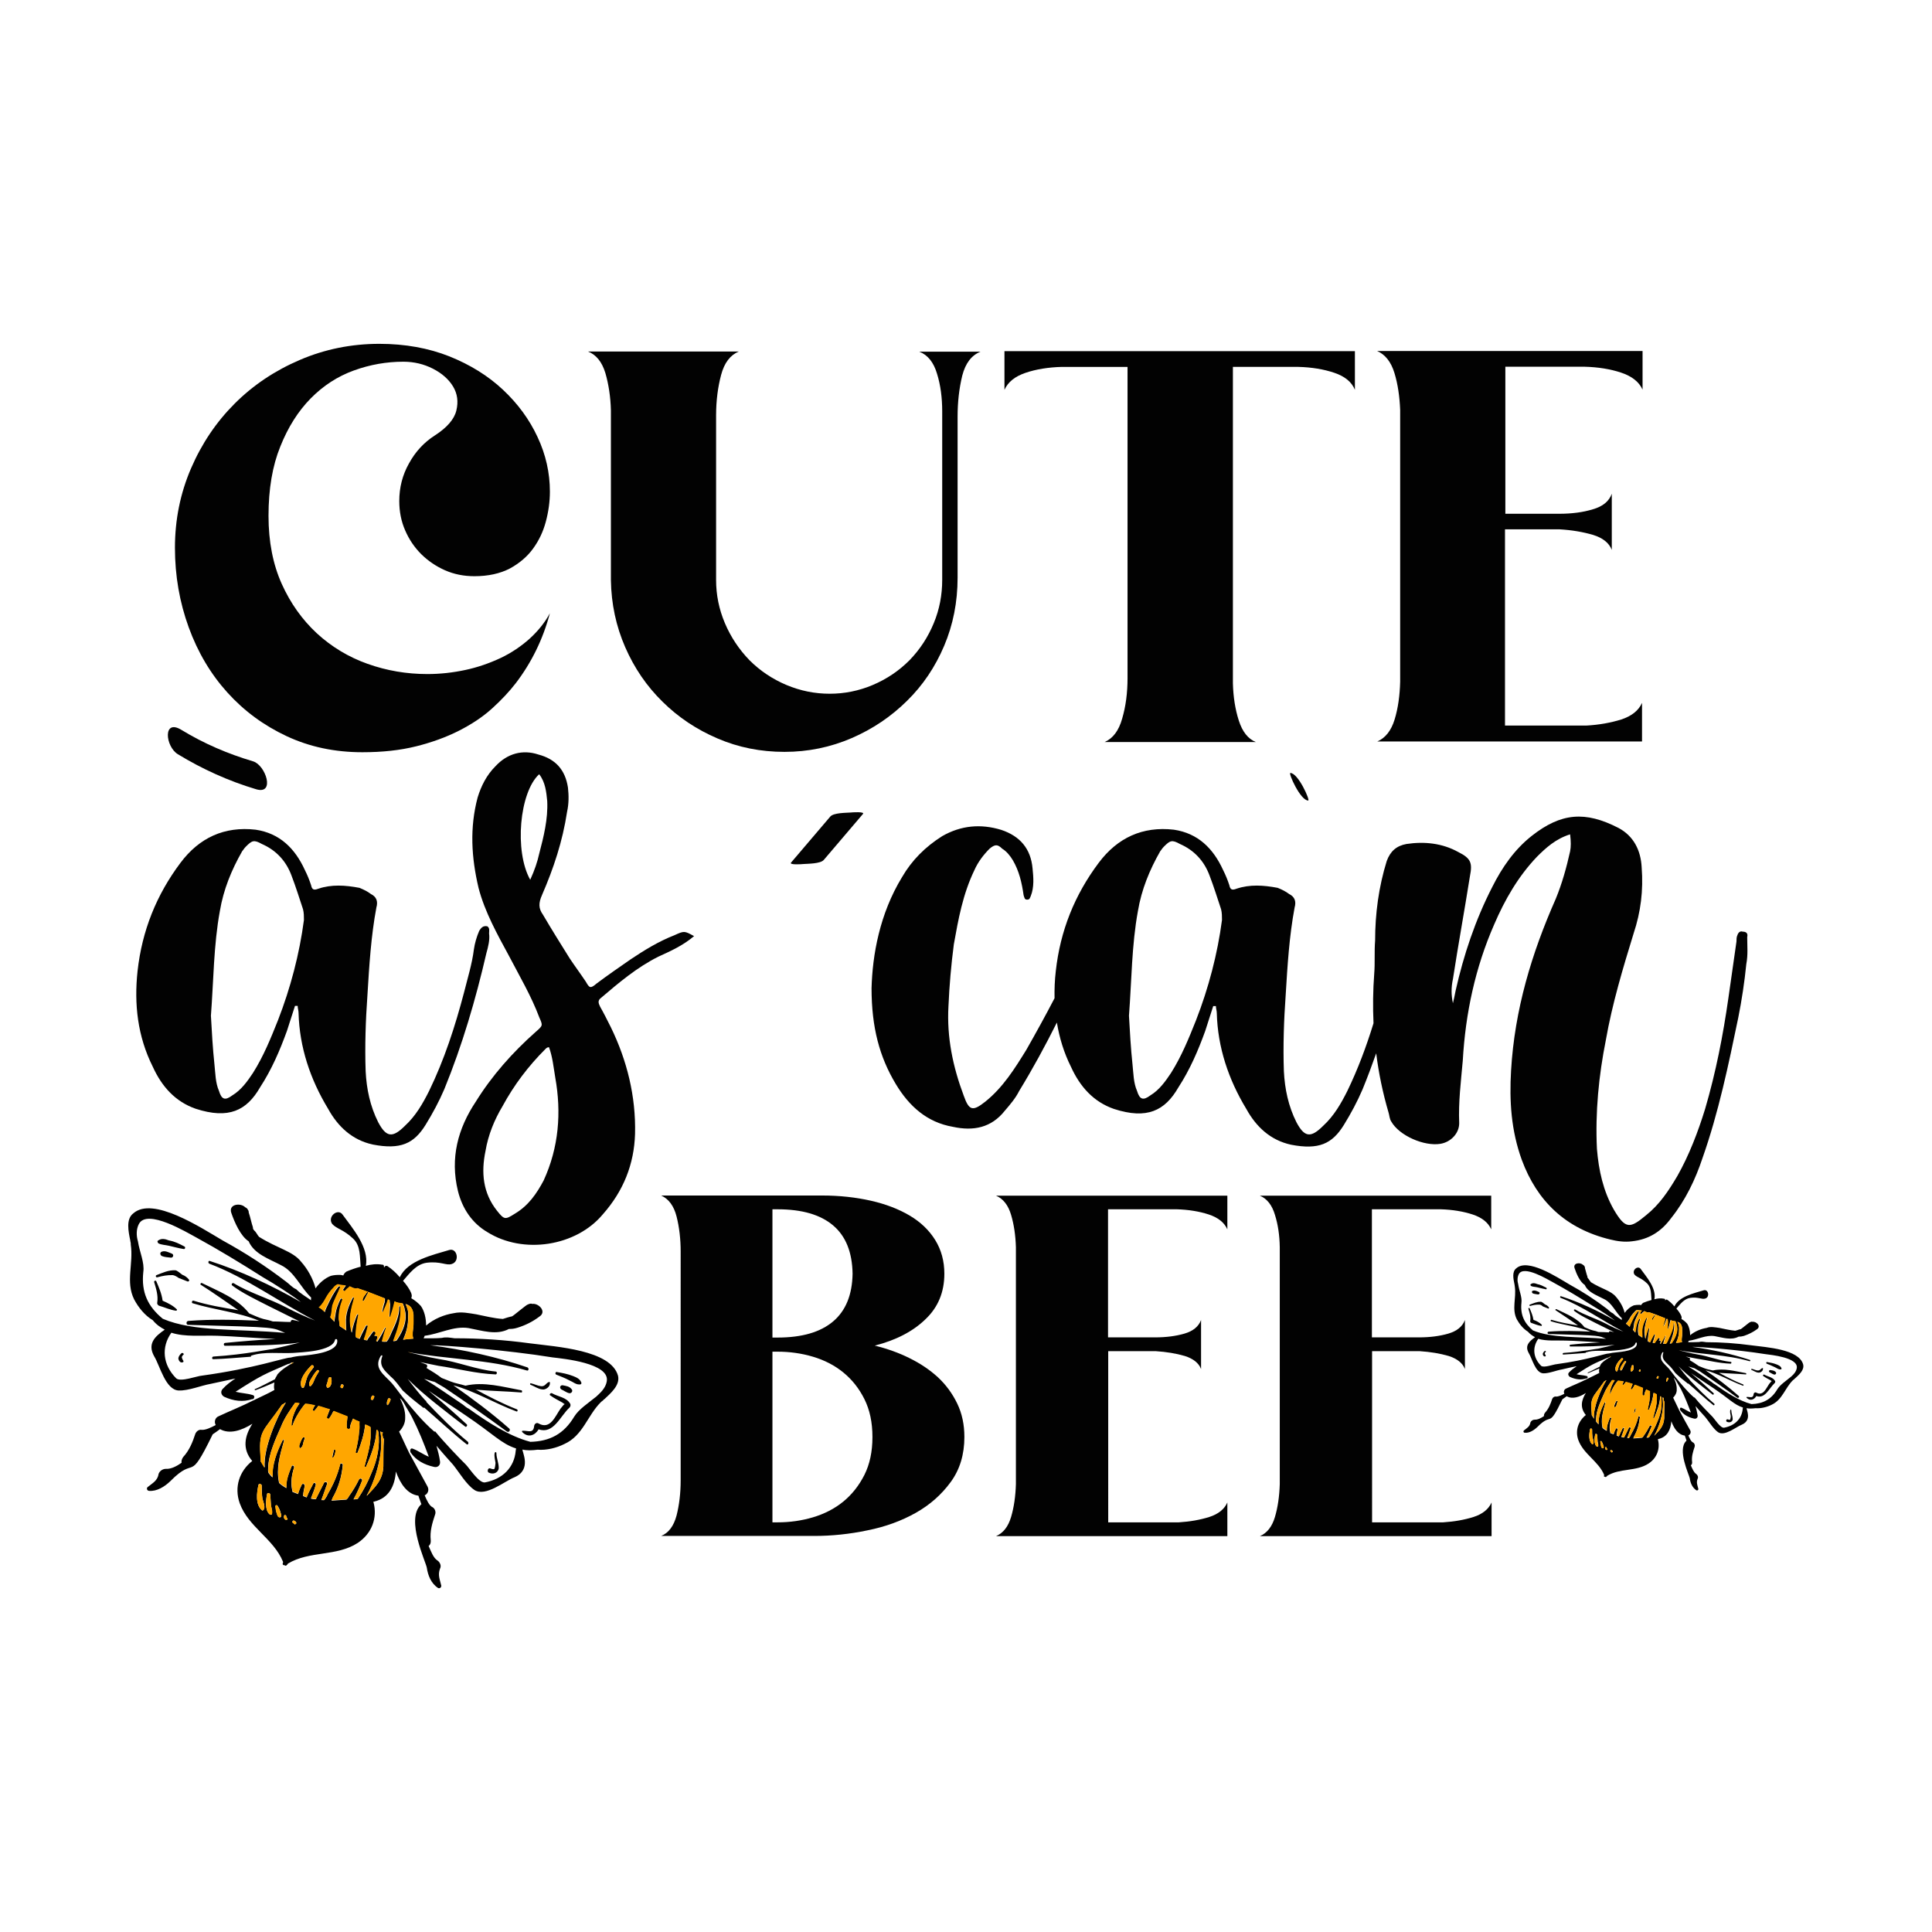 <?xml version="1.0" encoding="UTF-8"?>
<svg xmlns="http://www.w3.org/2000/svg" xmlns:xlink="http://www.w3.org/1999/xlink" version="1.1" id="Layer_1" x="0px" y="0px" viewBox="0 0 1080 1080" style="enable-background:new 0 0 1080 1080;" xml:space="preserve"> <style type="text/css"> .st0{fill:#020202;} .st1{fill:#FFA600;} </style> <g> <g> <path class="st0" d="M489,752.2c6.9,1.7,13.4,4,19.4,7c6.1,3,11.3,6.5,15.9,10.7c4.5,4.2,8.1,9.1,10.8,14.7c2.7,5.6,4,11.8,4,18.7 c0,9.7-2.5,18.1-7.6,25.1c-5.1,7-11.6,12.8-19.6,17.3c-8,4.5-17,7.8-27.1,9.8c-10,2.1-19.9,3.1-29.6,3.1h-85.6 c4.2-1.7,7-5.5,8.6-11.4c1.5-5.9,2.3-12.5,2.3-19.7V699.7c0-7.2-0.8-13.8-2.3-19.7c-1.5-5.9-4.4-9.8-8.6-11.7h62.6h27.4 c9.7,0,18.8,1,27.2,2.9c8.4,1.9,15.6,4.7,21.7,8.3c6.1,3.6,10.9,8.2,14.3,13.7c3.4,5.5,5.1,11.8,5.1,18.8 c0,10.3-3.5,18.8-10.6,25.5C510.3,744.3,500.8,749.2,489,752.2z M431.8,747.7h2.9c13.6,0,23.9-3,31-9c7.1-6,10.7-14.9,10.9-26.7 c-0.2-12-3.8-21-10.9-27c-7.1-6-17.4-9-31-9h-2.9V747.7z M434.7,851c6.7,0,13.3-0.9,19.7-2.8c6.4-1.9,12.1-4.8,17-8.8 c4.9-4,8.8-9,11.8-14.9c3-6,4.5-13,4.5-21.2c0-8.2-1.5-15.2-4.5-21.2c-3-6-6.9-10.9-11.8-14.9c-4.9-4-10.6-6.9-17-8.8 c-6.4-1.9-13-2.8-19.7-2.8h-2.9V851H434.7z"></path> <path class="st0" d="M565.2,679.1c-1.6-5.4-4.4-9-8.4-10.7h129.3v18.8c-1.7-3.8-5.2-6.6-10.4-8.3c-5.2-1.7-11.2-2.7-17.8-2.9 h-38.5v71.6h26.3c6.1,0,11.6-0.7,16.4-2.1c4.8-1.4,7.9-3.9,9.3-7.6v27.4c-1.3-3.4-4.4-5.8-9.1-7.3c-4.8-1.4-10.2-2.3-16.3-2.7 h-26.5V851H659c6.3-0.4,11.9-1.4,17-3c5-1.6,8.4-4.3,10.1-8.1v18.8H556.8c4-1.7,6.8-5.3,8.4-10.7c1.6-5.4,2.5-11.6,2.7-18.4V697.2 C567.7,690.5,566.8,684.5,565.2,679.1z"></path> <path class="st0" d="M712.7,679.1c-1.6-5.4-4.4-9-8.4-10.7h129.3v18.8c-1.7-3.8-5.2-6.6-10.4-8.3c-5.2-1.7-11.2-2.7-17.8-2.9 h-38.5v71.6h26.3c6.1,0,11.6-0.7,16.4-2.1c4.8-1.4,7.9-3.9,9.3-7.6v27.4c-1.3-3.4-4.4-5.8-9.1-7.3c-4.8-1.4-10.2-2.3-16.3-2.7 h-26.5V851h39.7c6.3-0.4,11.9-1.4,17-3c5-1.6,8.4-4.3,10.1-8.1v18.8H704.3c4-1.7,6.8-5.3,8.4-10.7c1.6-5.4,2.5-11.6,2.7-18.4 V697.2C715.3,690.5,714.4,684.5,712.7,679.1z"></path> </g> <g> <path class="st0" d="M243.1,243.4c6.8-4.4,10.8-9,12-13.9c1.2-4.9,0.6-9.4-1.8-13.4c-2.4-4-6.2-7.4-11.3-10 c-5.1-2.6-10.6-3.9-16.5-3.9c-9.4,0-18.6,1.6-27.7,4.9c-9.1,3.3-17.1,8.5-24.1,15.6c-7,7.1-12.7,16.1-17,26.9 c-4.4,10.8-6.6,23.7-6.6,38.8c0,14.4,2.5,27.1,7.4,38c4.9,10.9,11.5,20.1,19.7,27.7c8.2,7.5,17.6,13.2,28.3,17 c10.7,3.8,21.8,5.7,33.4,5.7c7.2,0,14.3-0.8,21.3-2.3c7-1.5,13.5-3.8,19.7-6.7c6.1-2.9,11.5-6.6,16.2-10.8 c4.7-4.3,8.5-9,11.3-14.2c-3.9,14.6-10.3,27.6-19,39c-3.7,4.8-8.2,9.6-13.4,14.3c-5.2,4.7-11.4,8.8-18.5,12.4 c-7.1,3.6-15.1,6.5-23.9,8.7c-8.8,2.2-18.8,3.3-30,3.3c-15.5,0-29.6-3-42.4-9c-12.8-6-23.8-14.1-33.1-24.4 c-9.3-10.3-16.5-22.4-21.6-36.4c-5.1-14-7.7-28.8-7.7-44.5c0-15.7,3-30.5,9-44.4c6-13.9,14.1-25.9,24.4-36.2 c10.3-10.3,22.4-18.4,36.4-24.4c14-6,28.8-9,44.5-9c14.4,0,27.5,2.4,39.1,7c11.7,4.7,21.7,10.9,30,18.7 c8.3,7.8,14.7,16.5,19.3,26.4c4.6,9.8,6.9,20,6.9,30.5c0,5.7-0.8,11.3-2.3,16.9c-1.5,5.6-3.9,10.6-7.2,15.1 c-3.3,4.5-7.6,8.1-12.9,11c-5.4,2.8-12,4.3-19.8,4.3c-5.9,0-11.4-1.1-16.4-3.3c-5-2.2-9.4-5.2-13.3-9c-3.8-3.8-6.8-8.2-9-13.3 c-2.2-5-3.3-10.5-3.3-16.4c0-7.6,1.8-14.6,5.4-21C232.2,252.5,237,247.3,243.1,243.4z"></path> <path class="st0" d="M548.1,196.6c-5,2-8.4,6.4-10.2,13.4c-1.7,7-2.6,14.6-2.6,22.9V323c0,13.5-2.5,26.2-7.5,38 c-5,11.8-11.9,22.1-20.8,30.8c-8.8,8.7-19.1,15.7-30.9,20.8c-11.8,5.1-24.3,7.7-37.6,7.7c-13.3,0-25.8-2.5-37.4-7.5 c-11.7-5-21.9-11.8-30.7-20.5c-8.8-8.6-15.8-18.8-20.9-30.5c-5.1-11.7-7.8-24.2-8-37.5V324v-1v-0.3v-93.4 c-0.2-7.6-1.3-14.6-3.1-20.8c-1.9-6.2-5.1-10.2-9.7-12h12.8h58.9H413c-4.8,2-8.1,6.3-9.9,13.1c-1.8,6.8-2.8,14.3-2.8,22.6v92 c0,8.3,1.6,16.3,4.9,24.1c3.3,7.8,7.9,14.7,13.8,20.8c5.9,5.9,12.8,10.5,20.6,13.8c7.9,3.3,15.9,4.9,24.2,4.9 c8.3,0,16.3-1.6,24.1-4.9c7.8-3.3,14.6-7.9,20.5-13.8c5.9-6.1,10.4-13,13.6-20.8c3.2-7.7,4.7-15.8,4.7-24.1V230 c0-7.6-0.9-14.7-2.9-21.1c-1.9-6.4-5.2-10.5-9.9-12.3h21.3H548.1z"></path> <path class="st0" d="M757.4,205.1v12.8c-1.8-4.4-5.6-7.5-11.5-9.5c-5.9-2-12.6-3.1-20-3.3h-36.7V382c0.2,7.6,1.3,14.6,3.3,20.8 c2,6.2,5.1,10.2,9.5,12h-84.5c4.6-2,7.9-6.3,9.8-13.1c2-6.8,3-14.3,3-22.6V205.1h-36.7c-7.6,0.2-14.4,1.3-20.3,3.3 c-5.9,2-9.8,5.1-11.8,9.5v-21.6h195.9V205.1z"></path> <path class="st0" d="M779.5,208.5c-1.9-6.2-5.1-10.3-9.7-12.3h148.4v21.6c-2-4.4-6-7.5-12-9.5c-6-2-12.8-3.1-20.5-3.3h-44.2v82.2 h30.1c7,0,13.3-0.8,18.8-2.5c5.6-1.6,9.1-4.5,10.6-8.7v31.4c-1.5-3.9-5-6.7-10.5-8.4c-5.5-1.6-11.7-2.7-18.7-3.1h-30.5v109.7h45.5 c7.2-0.4,13.7-1.6,19.5-3.4c5.8-1.9,9.7-5,11.6-9.3v21.6H769.9c4.6-2,7.8-6.1,9.7-12.3c1.9-6.2,2.9-13.3,3.1-21.1v-152 C782.4,221.7,781.4,214.7,779.5,208.5z"></path> </g> <g> <path class="st0" d="M273.4,521.8c0-1.5,0.5-3-1-4c-2.5-0.5-3.5,1-4.5,2.5c-1.5,3.5-2.5,7-3,10.5c-1,8-3.5,16-5.5,24 c-5,19-11,37.5-19.5,55c-3.5,7-7.5,14-13.5,19.5c-7,7-10.5,6.5-15-2c-4.5-9-6.5-18.5-7-28.5c-0.5-14,0-28.5,1-42.5 c1-16.5,2-33,5-49c1-3.5,0-6-3-7.5c-2-1.5-4-2.5-6.5-3.5c-8-1.5-15.5-2-23,0.5c-2.5,1-3.5,0.5-4-2c-1-3-2-5.5-3.5-8.5 c-5.5-12-14-20.5-27.5-22.5c-17.5-2-31.5,4.5-42,18.5c-13.5,18-21.5,38-24,60.5c-2,18.5,0,36.5,8.5,53.5c5,11,12.5,19.5,24,23.5 c18.5,6,28.5,1,36-12c6.5-10,11-20.5,15-31.5c1.5-4.5,3-9.5,4.5-14c0.5,0,1,0,1.5,0c0,1.5,0.5,2.5,0.5,4c0.5,19,6.5,37,16.5,53.5 c5.5,10,13.5,17.5,25,20c15.5,3,23-0.5,29.5-11c4-6.5,7.5-13,10.5-20c10-24.5,17.5-50,23.5-76 C272.9,529.3,273.9,525.3,273.4,521.8z M155.4,570.3c-4,10-8,20-14,29.5c-3,4.5-6.5,9.5-11.5,12.5c-4,3-6,2.5-7.5-2.5 c-2-4.5-2-10-2.5-14.5c-1-9.5-1.5-18.5-2-27.5c1.5-19.5,1.5-39.5,5-58.5c2-12,6.5-23,12.5-33.5c0.5-0.5,1-1.5,2-2.5 c3.5-3.5,4.5-4,9-1.5c8,3.5,13.5,9.5,16.5,17.5c2.5,6.5,4.5,13,6.5,19c0.5,2,0.5,4,0.5,6C167.4,533.3,162.4,552.3,155.4,570.3z"></path> <path class="st0" d="M377,522.8c-9,3.5-17,8.5-24.5,13.5c-6.5,4.5-13,9-19,13.5c-3.5,3-4,2.5-6-1c-3-4.5-6-8.5-9-13 c-5-8-10-16-15-24.5c-2.5-3.5-2.5-6.5-0.5-11c6.5-15,11.5-30,14-46.5c1-4.5,1-9,0.5-13.5c-1.5-10-7-16-16.5-18.5 c-9-3-17.5-0.5-24,6.5c-5,5-8,11-10,17.5c-4.5,17-3.5,33.5,0.5,50.5c3.5,13.5,10.5,26,17,38c6,11.5,12.5,22.5,17,34.5 c2,4.5,2,4.5-2,8c-13,11.5-24.5,24.5-33.5,39c-10,15-14.5,31.5-10,50c2.5,10,8,18,16.5,23c20,12.5,49.5,8,64.5-10 c11.5-13,17.5-28,18-45c0.5-21-4.5-41-13.5-59.5c-2-4-4-8-6-11.5c-1-2-1.5-3.5,0.5-5c10-8.5,20-17,32-23c6.5-3,13.5-6,20-11.5 C382.5,520.3,382.5,520.3,377,522.8z M296.4,491.8c-9-16-6-49,5-59c3.5,4.5,4,10,4.5,15c0.5,10-2,20-4.5,29.5 C300.4,481.8,298.9,486.3,296.4,491.8z M303.9,659.9c-4,7.5-8.5,14-16,18.5c-5.5,3.5-6,3.5-10-1.5c-8-10-9-21.5-6.5-33.5 c1.5-9,5-17.5,9.5-25c6.5-12,14.5-22.5,24-32c0.5-0.5,1-1,2-1c2,5.5,2.5,11,3.5,17C313.9,621.9,312.4,641.4,303.9,659.9z"></path> <path class="st0" d="M976.7,523.8c0.5-2-0.5-3-2.5-3c-1.5-0.5-2.5,0.5-3,2c-0.5,1-0.5,2.5-0.5,3.5c-1.5,10.5-3,21-4.5,31.5 c-3,21-7,41.5-13,62c-4,13-9,26-15.5,37.5c-5,8.5-10,16-17.5,22c-9,7.5-11.5,8-18-3c-6-10.5-8.5-22-9.5-34c-1-20.5,1-41,5-61 c3.5-20,9.5-40,15.5-59.5c4-12,5.5-24,4.5-37c-0.5-9.5-4.5-17.5-13-22c-18.5-9.5-32-8.5-48.5,4.5c-9.5,7.5-16.5,17.5-22,28.5 c-9.5,18.5-16,38-20.5,58c-0.5,2.5-1,5-1.5,7c-1-4.5-1-9,0-13.5c3-19.5,6.5-38.5,9.5-57.5c1.5-7.5,0.5-10-6.5-13.5 c-9-5-19-6-29-4.5c-5.5,1-9,4-11,9.5c-4.5,14.5-6.5,29.5-6.5,44.5c-0.5,6,0,12.5-0.5,18.5c-0.7,9.3-0.8,18.5-0.4,27.7 c-4,13-8.7,25.6-14.6,37.8c-3.5,7-7.5,14-13.5,19.5c-7,7-10.5,6.5-15-2c-4.5-9-6.5-18.5-7-28.5c-0.5-14,0-28.5,1-42.5 c1-16.5,2-33,5-49c1-3.5,0-6-3-7.5c-2-1.5-4-2.5-6.5-3.5c-8-1.5-15.5-2-23,0.5c-2.5,1-3.5,0.5-4-2c-1-3-2-5.5-3.5-8.5 c-5.5-12-14-20.5-27.5-22.5c-17.5-2-31.5,4.5-42,18.5c-13.5,18-21.5,38-24,60.5c-0.6,5.1-0.8,10.2-0.7,15.2 c-5.1,9.8-10.4,19.4-15.8,28.9c-6.5,10.5-13,21-23,29c-7,5.5-9,5-12-3.5c-6-16-9.5-32.5-8.5-50c0.5-11.5,1.5-23,3-34.5 c2.5-14,5-28,11.5-41.5c2-4.5,5-8.5,8.5-12c3-2.5,4.5-2.5,7,0c2.5,1.5,4.5,4,6,6.5c3.5,6,5,12.5,6,19.5c0.5,1.5,0.5,2.5,2,2.5 s1.5-1,2-2c2-5,1.5-10.5,1-15.5c-1-11-7-18-17.5-21.5c-11.5-3.5-22.5-2.5-33,3.5c-9.5,6-17,13.5-22.5,23 c-12.5,20.5-16.5,43.5-17,62c0,22,4.5,38.5,13.5,53.5c7.5,12.5,17.5,21.5,32,24c11.5,2.5,21.5,0.5,29-9c3-3.5,6-7,8-11 c7.7-12.6,14.6-25.3,21.1-38.3c1.4,8.5,3.9,16.8,7.9,24.8c5,11,12.5,19.5,24,23.5c18.5,6,28.5,1,36-12c6.5-10,11-20.5,15-31.5 c1.5-4.5,3-9.5,4.5-14c0.5,0,1,0,1.5,0c0,1.5,0.5,2.5,0.5,4c0.5,19,6.5,37,16.5,53.5c5.5,10,13.5,17.5,25,20 c15.5,3,23-0.5,29.5-11c4-6.5,7.5-13,10.5-20c2.7-6.6,5.2-13.3,7.6-20.1c1.4,11.2,3.7,22.2,6.9,33.1c0.5,1.5,0.5,3.5,1.5,5 c4.5,8,18.5,14,27.5,12.5c6-1,10.5-6,10.5-11.5c-0.5-12,1-23.5,2-35c1.5-26.5,7-52,17.5-76c6-14,13.5-27,24-38 c5-5,10.5-10,18.5-12.5c0.5,4,0.5,7,0,9.5c-2,9-4.5,18-8,26.5c-13.5,30.5-23,62-25,96c-1,17,0,33.5,6,50 c8.5,23,24.5,38.5,49.5,44.5c4,1,8,1.5,12,1c9.5-1,16.5-5.5,22-13c8-10,13.5-21.5,17.5-33.5c9-25.5,14.5-52,20-78.5 c2-10,3.5-20,4.5-30C977.2,533.8,976.7,528.8,976.7,523.8z M668.6,570.3c-4,10-8,20-14,29.5c-3,4.5-6.5,9.5-11.5,12.5 c-4,3-6,2.5-7.5-2.5c-2-4.5-2-10-2.5-14.5c-1-9.5-1.5-18.5-2-27.5c1.5-19.5,1.5-39.5,5-58.5c2-12,6.5-23,12.5-33.5 c0.5-0.5,1-1.5,2-2.5c3.5-3.5,4.5-4,9-1.5c8,3.5,13.5,9.5,16.5,17.5c2.5,6.5,4.5,13,6.5,19c0.5,2,0.5,4,0.5,6 C680.6,533.3,675.6,552.3,668.6,570.3z"></path> </g> <g id="Bee_12_"> <path d="M296.9,773.3c1.8,0.4,3.7,1.4,5.6,1.6c2.2,0.2,2.6-1.6,4.2-2.3c0.4-0.2,1,0.1,0.7,0.6c0.2,2-2.5,3.9-4.3,3.5 c-2.2-0.2-4.2-1.7-6.5-2.6C296,773.9,296.4,773,296.9,773.3z M314.7,774.4c-1.5-0.3-2.2,1.4-0.9,2.3c1.4,0.6,2.9,1.8,4.4,2.1 c1.2,0.2,2.1-1.1,1.5-2C318.4,774.9,316.5,774.8,314.7,774.4z M170.3,804.1c0.2-0.6-0.6-0.9-1.1-0.4c-0.7,1-1.1,1.9-1.5,3 c-0.3,0.8-0.7,1.7-0.3,2.5c-0.1,0.3,0.5,0.5,0.6,0.2c0.8-0.3,1.1-1.2,1.3-1.8C169.5,806.4,169.9,805.2,170.3,804.1z M298.6,797.1 c-0.4,4.4-3.3,2.6-6.3,2.7c-0.3-0.1-0.8,0.3-0.3,0.8c3.3,3.3,7.1,1.8,9.1-1.6c8.3,2.9,12-7.3,17.2-12.1c0.5-0.5,0.8-1.3,0.5-2.1 c-2.1-3.8-6.9-4-10.3-6c-0.8-0.3-1.7,1-0.8,1.3c2,1.5,4.5,2.7,6.6,3.9c1.5,1.2,1.7,0.7,0.8,1.3c-0.6,0.7-1.2,1.5-1.8,2.2 c-2.9,4.1-5.6,11.8-12.1,8.3C300.1,795,298.8,795.8,298.6,797.1z M186.6,810.9c-0.2,1.2-0.6,2.4-0.8,3.6c-0.1,0.3,0.5,0.5,0.6,0.2 c0.7-1,1-2.5,1.2-3.8C187.5,810.2,186.5,810.2,186.6,810.9z M310.9,768.4c2.5,1,5.1,2,7.5,3.3c2,0.8,3.6,2.4,5.6,2.2 c0.6,0.2,1.2-0.5,1-0.9c-0.7-2.2-2.7-3-4.7-3.8c-3.1-1.2-5.9-1.7-8.9-2.2C310.6,766.6,310.1,768,310.9,768.4z M96.1,700.8 c-2-0.8-3.6-1.7-5.4-1.2c-1.5,0.4-1.3,1.8-0.3,2.5c1.7,0.7,3.3,0.7,4.8,0.9C96.7,703.4,97.5,701.4,96.1,700.8z M101.9,712.6 c-1-0.7-2.9-2.5-3.9-2.5c-3.8-0.2-7.1,1.4-10.5,2.7c-0.8,0.3-0.3,1.5,0.5,1.2c2.9-0.8,5.7-1.3,8.6-1.2c1,0.1,2.5,1,3.3,1.6 c1.7,0.7,3.4,1.3,5.1,2c0.7-0.1,0.9-0.6,0.7-1C104.6,714,103.3,713.1,101.9,712.6z M203.3,727.2c0.8-1.3,1.5-3,2.3-4.3 c0.2-0.6-0.3-0.8-0.5-0.5c-0.8,1.3-2.5,2.9-2.5,4.6C202.6,727.2,202.9,727.4,203.3,727.2z M102.6,698.2c0.8,0.3,1.4-1.1,0.3-1.5 c-2.7-1.4-5.1-2.7-8.5-3.3c-2-0.8-4.1-1.3-5.9,0c-0.8,0.3-0.4,1.1,0,1.6c1.6,0.9,3.9,0.9,6,1.4C97.2,697,99.9,697.8,102.6,698.2z M98.8,731.9c-2.1-2.1-5.1-3.6-7.9-4.8c-0.5-3.8-2-7.3-3.5-10.8c-0.3-0.8-1.5-0.3-1.2,0.5c1.1,3.7,2.3,7.4,1.7,11.4 c-0.2,0.6,0.4,1.5,1,1.7c3.2,0.9,6.2,2.4,9.6,2.8C98.9,732.6,99.1,732,98.8,731.9z M277.5,812.5c0.1-1-0.9-1-1-0.1 c-0.3,1.5,0.2,3.7,0.5,5.4c-0.1,1-0.2,2.2-0.5,3c-0.1,1-2,0.2-2.6,0c-1.2-0.2-1.6,1.6-0.9,2.3c2.4,1.3,5.3,0.5,5.8-2.3 C278.9,818,277.5,815.1,277.5,812.5z M101.9,759.5c-0.6-0.9,0-1.6,0.5-2.1c0.8-0.3-0.1-1.4-0.9-1c-1,0.9-1.7,1.9-1.8,2.9 c0.1,1.3,1.2,2.8,2.4,2.2c0.3,0.1,0.4-0.2,0.5-0.5C102.5,760.4,102,760.2,101.9,759.5z M266.2,734.7c5.1,1,9.9,2.3,14.9,2.6 c1.5-0.4,2.6-0.9,3.7-1.1c0.4-0.2,1.1-0.2,1.5-0.4c0.9-0.4,8.1-6.6,8.8-6.6c0.8-0.3,1.6-0.7,2.4-0.3c3.5-0.6,8.4,4.3,4,7.1 c-3.7,2.8-7.7,4.8-12.2,6.2c-1.9,0.6-3.2,0.7-4.8,0.7c-7,3.7-15,0.9-22.6-0.5c-8.3-1.3-16.3,3.3-24.5,4.3 c-0.2,0.6-0.3,0.8-0.6,1.4c3.3,0,6.8,0.1,10.2-0.2c2.5-0.6,4.6-0.1,7.1,0.2c14,0,28,0.9,41.9,2.8c15.3,2,45.5,3.7,49.5,18.2 c1.2,5.3-4.2,9.8-7.8,13.2c-0.3-0.1-0.4,0.2-0.5,0.5c-0.4,0.2-0.9,0.6-1.4,1.1c-7.5,7.5-9.9,18.6-20.3,23.3 c-4.4,2.2-9.9,3.6-15,3.2c-3.1,0.4-6.1,0.5-8.4-0.1c-0.4,1.1,5.4,11.2-4.5,15.5c-5.4,2.1-16.2,11.2-22.4,7.1 c-4.6-3.1-8.5-9.9-12-14.2c-3.2-3.5-6.3-7.1-9.2-10.5c0.8,2.9,1.6,5.8,2,8.9c0.2,2-1.3,3.4-3.4,2.9c-5.4-1.2-10-3.6-13.1-8.1 c-0.5-1.2,0-2.6,1.2-2.1c3.4,1.3,5.9,3.3,9,4.5c-2.8-7.6-5.6-14.6-9.3-21.9c-1.5-2.9-3.3-5.6-4.8-8.4c-0.6-0.9-1.2-1.8-2-2.4 c1.6,3.3,3.1,7.1,2.9,10.9c0.1,3-1.3,5.7-3.4,7.8c2,4,3.7,8,5.7,12c3.4,6.2,6.8,12.5,10.2,18.7c1.1,2.1,0,4.2-1.6,4.9 c1.2,2.8,2.6,5.9,4.5,6.7c1.3,0.8,1.9,2.7,1.3,4.1c-1.5,4.6-3,9.2-2.4,14.4c0.1,1.4-0.3,2.5-1.2,3.1c1.4,3.1,2.6,6.6,4.9,8.1 c1.3,0.8,2.4,2.9,1.5,4.5c-1.4,3.7-0.1,6.1,0.7,9.7c-0.1,1-0.9,1.6-1.8,1.2c-3.9-2.5-5.7-7.1-6.3-11.3 c-0.6-3.5-11.9-26.9-3.4-35.2c0.1-0.3,0.1-0.3,0.4-0.2c-0.6-1.9-1.3-3.4-1.7-4.9c-6.2-0.8-10.1-6.6-12.6-13.5 c-0.6,8.1-3.9,14.8-12.1,16.8c-0.2,0-0.3,0.1-0.5,0.1c0,0.1,0,0.2,0.1,0.3c2.3,8.7-0.9,17.4-8.8,22.7 c-11.8,7.7-27.1,4.3-39.1,11.6c-0.1,0.3-0.2,0.6-0.6,0.7c-0.2,0.6-0.9,0.6-1.3,0.1c-0.4,0.2-1-0.1-1-0.7c0.2-0.6,0.3-0.8,0.2-1.2 c-5.3-12.9-19.4-19.4-24.2-32.7c-3.2-9.1-0.1-18,7-23.6c-5.8-6.8-4.2-14.1,0.1-20.8c-6.1,3.8-12.8,6-18.1,3 c-1.4,1.1-2.7,1.9-4.1,2.9c-13.9,28.6-8.9,11.2-23.7,26.2c-3.1,3-7.5,5.8-11.9,5.4c-1-0.1-1.5-1.2-0.9-2c2.9-2.4,5.7-3.6,6.3-7.6 c0.7-1.7,2.4-2.7,4-2.7c2.9,0.2,6.1-1.5,8.8-3.4c-0.2-1.1,0.2-2.2,0.9-3.2c3.5-3.8,5.3-8.4,6.8-13c0.6-1.4,2-2.5,3.5-2.2 c2.2,0.2,5.5-1.4,7.9-2.7c-1-1.7-0.4-4.1,1.6-4.9c6.4-3,13-5.6,19.5-8.9c0,0,0.3,0.1,0.4-0.2c3.7-1.8,7.6-3.5,11.3-5.6 c-0.4-1.5-0.2-2.7,0-4.2c-3.5,1.5-7.1,3.1-10.5,4.3c-0.4,0.2-0.6-0.2-0.5-0.5c3.9-1.7,7.7-3.8,11.3-5.6c0.4-1.1,1.1-1.9,1.4-2.7 c2.5-2.9,5.9-4.9,9.2-6.8c-0.6,0.1-1.2,0.2-1.7,0.3c-0.5,0.5-0.9,0.6-1.6,0.7c-13.1,5.7-14.7,6.1-29.3,15.5 c2.9,0.8,6.5,0.9,9.4,1.8c1.5,0.3,1.2,1.8,0.3,2.4l-0.3-0.1c-5.3,1.8-10.5,1.1-15.8-1.3c-1.6-0.9-2.2-2.8-0.9-4.3 c2.2-2.4,4.5-4.1,7.2-5.9c-4.7,1.1-9.2,1.9-13.9,3c-5.2,0.9-12.3,3.9-17.8,3.7c-7.4-0.3-10.5-13.9-13.7-19.1 c-4-7.1,0.5-11.2,5.9-14.9c-2.4-1.3-4.7-2.8-6.7-5.3c-4.5-2.7-8-7.1-10.4-11.6c-4.9-9.8-0.3-20-1.9-30.7c0.1-1-0.3-1.7-0.3-2.4 c-1-4.9-2.5-11.8,1.7-15c10.9-9.7,37.7,7.9,50.1,15.2c12.6,6.9,24.3,14.5,35.5,23.1c1.8,1.3,3.3,3.2,5.5,4.1 c2.5,2.6,5.5,4.1,8.3,6.2c-0.2-0.4,0.1-1,0-1.6c-5.9-5.6-9.3-14.4-16.7-18c-7-3.7-15.1-6.3-18.2-13.4c-4.5-2.9-7.9-10.6-9.7-15.9 c-1.7-4.9,5.2-5.8,7.8-3.1c0.6,0.2,1.3,0.8,1.6,1.6c0.5,0.5,0.2,1.1,0.4,1.5c0.9,2.6,1.4,5.5,2.3,8.1c-0.1,0.3,0.1,0.7,0.2,1.1 c0.5,0.5,0.6,0.9,0.9,1c0.9,1,1.4,2.2,2.3,3.2c10.3,6.5,18.9,8,23.5,13.9c3.6,4,6.7,9.5,8.1,14.9c2.3-3.3,5.6-5.9,8.6-7 c1.5-0.4,3.5-0.6,5.4-0.5c0.3,0.1,1,0.1,1.5,0.3c0.3-0.8,0.9-1.6,1.8-2.2c2.4-1,5.4-2.1,7.9-2.7c-0.5-5.4,0.1-11.7-4.2-15.7 c-5.5-5.2-9.2-5.4-11.7-8.2c-2.9-4.1,3.3-9.1,5.9-5.1c5.3,7.3,14.9,18.3,12.9,28.5c2.9-0.8,6-1.2,9.3-0.6c0.7-0.1,1,0.7,0.8,1.3 l0.3,0.1c0.2-0.6,0.7-1,1.6-0.7c2.6,1.7,5,3.9,7,6.3c4.3-9.4,18.6-12.5,27.5-15.2c4.5-1.5,6.3,6.4,1.5,7.8 c-3.1,1-6.2-1.7-14.1-0.7c-5.9,0.9-9.5,6-13.1,10.1c1.8,2,3.7,4.7,4.5,6.7c0.5,1.2,0.5,2.1,0.1,3c2.1,1.2,4.1,2.9,5.4,4.4 c1.9,2.7,2.9,6.7,2.9,10.9c4.4-3.8,10.2-6.1,15.4-6.9C258,733.1,262.2,734.1,266.2,734.7z M226.7,728.9c0.9,2.1,1.8,4.2,1.4,7.1 c0.2,4.3-0.9,8.8-2.8,12.9c0,0,2.6-0.4,5.8-0.6c0,0-0.3-0.1-0.2-0.4c-0.6-1.9-0.1-3.9,0.1-6.1c0.2-2.2,0.1-4.5,0.1-6.8 c-0.2-2-0.7-3.9-2.5-5.2C228.7,729.7,227,729,226.7,728.9z M178.2,730.6c0.5,0.5,1,0.7,1.8,1.3c0.5,0.5,1.2,1.1,1.6,1.6 c0.3-1.5,1.2-3.1,1.7-4.2c1.7-3.6,3.5-7.1,5.9-10c0.5-0.5,1.4-0.1,1.1,0.4c-1.3,3.4-3.3,6.8-4.4,10.3c-0.4,1.8-0.3,4.8-1.2,6.4 c0.6,0.9,1.4,1.5,2.3,2.5c0-1.6,0.4-2.8,0.5-3.7c0.3-3.2,1.5-6.3,3-9.2c0.1-0.3,1.2,0.2,1,0.7c-1.3,3.4-2.1,7-2,10.9 c0.2,1.1,0.3,2.4,0.5,3.8c1.3,0.8,2.6,1.7,3.6,2.4c-0.1-1.3-0.2-2.7-0.2-4.3c-0.3-5,1.6-9.8,3.9-14.1c0.1-0.3,1,0.1,0.7,0.6 c-1.6,5.6-3,10.9-1.8,16.9c0.1,0.7,0.1,1.3,0.5,2.1c0.5-3.7,1.9-7.4,2.9-9.9c0.2-0.6,1.1-0.2,0.8,0.3c-0.8,3.6-1.3,7.3-1.5,11.2 c0.2,0.4,0.1,0.7,0.2,1.1c0.6,0.2,1.1,0.4,1.7,0.7c0.6,0.2-0.3,0.5,3.7-7c0.3-0.8,1.5-0.4,1.2,0.2c-0.7,2.6-1.3,5-2.2,7.3 c0.6,0.2,1.1,0.4,1.8,0.4c0.4-1.1-0.1-0.1,3.1-4.6c0.3-0.8,2-0.2,1.6,1c-0.1,0.3-0.3,0.8-0.8,1.3c0.9-0.6,2-0.2,1.9,1.1 c-0.2,0.6-0.4,1.1-0.7,1.7c0.3,0.1,0.6,0.2,0.6,0.2c1.7-2.6,3-5,4.2-7.5c0.2-0.6,0.8-0.3,0.6,0.2c-0.9,2.3-1.6,4.9-2.2,7.3 c1,0.1,1.9,0.1,2.6,0c1.2-1.5,1.9-3.2,2.7-5.1c2.1-4.4,4.5-9.6,4.3-14.3c0.2-0.6,0.9-0.6,0.7-0.1c0.8,6.2-1.7,13.3-4,19.3 c0.7-0.1,1.1-0.2,1.7-0.3c2.9-4.1,5.1-8.7,5.2-13.3c-0.1-1.3,0-2.6-0.5-3.8c-0.1-1.4-0.6-2.5-1.1-3.7c-1.5-0.3-2.9-0.2-4.2-1 c0,0,0,0-0.3-0.1c-0.7,3.3-1.9,7.4-2.4,8.5c-0.1,0.3-0.7,0.1-0.6-0.2c0.2-2.2,0.3-4.8,0.4-6.7c-0.1-0.7-0.3-1.7-0.3-2.4 c-0.3-0.1-0.6-0.2-0.8-0.3c-0.6,2.4-2,5.1-2.7,6.8c-0.1,0.3-0.8,0.3-0.6-0.2c0.4-1.8,0.8-3.6,1.4-5.3c-0.1-0.7,0.2-1.2,0.1-1.9 c-5.1-2-10.2-4-15.3-5.7c-0.4,0.2-0.8,0.3-1.4,0.1c-1-0.1-2-0.8-2.8-1.1c-0.4,0.2-0.4,0.2-0.5,0.5c-0.9,0.6-1.4,1.1-2,1.8 c-0.3,0.8-1.6,0-1.3-0.8c0.5-0.5,0.8-1.3,1.5-2c-1.2-0.2-2.2-0.2-3.4-0.4c-0.3-0.1-0.6-0.2-1.2-0.2c-0.8,0.3-1.7,1-2.4,2 c-1.6,1.6-3,3.4-4.1,5.5c-1.1,1.9-2.1,3.7-3.6,5.1L178.2,730.6z M191.8,775.4l0.2-0.6c0.3-0.8-1.1-1.4-1.4-0.6l-0.2,0.6 C189.9,776,191.7,776.4,191.8,775.4z M182.9,773.2c-0.3,0.8-0.6,1.4-0.2,2.2c0.2,0.4,0.5,0.5,0.8,0.3c1.9-0.6,2.1-3.7,1.7-5.2 c0.1-1-1.3-0.8-1.6,0C183.3,771.4,183.2,772.4,182.9,773.2z M159.4,745.1c-7.8-3.1-2.1-3.1-54.3-4.5c-1.2-0.2-1.1-2.1,0.2-2.2 c13.1-1,26.3-0.7,39.5-0.1c-11.4-4.8-25.3-6.1-37.2-9.8c-0.6-0.2-0.3-1.7,0.6-1.4c7.7,2.4,16.3,3.9,25,5.3 c-6.9-4.7-13.8-9.7-20.8-14.1c-0.8-0.3-0.1-1.3,0.4-1.1c9.5,4.7,19.8,8.5,26.5,17c2.5,1,5.2,2.4,7.9,3.1c1.8,0.4,3.6,0.8,5.3,1.4 c3.3,0,6.4,0.3,10,0.3c-0.1-0.7,0.6-1.4,1.4-1.1c1.2,0.2,2.4,0.6,3.6,0.8c-28.8-14.2-32.2-16.1-37.7-20.1c-0.7-0.6,0-1.6,0.8-1.3 c9.2,5.6,19.8,8.5,29.5,13.6c5.4,2.8,10.7,5.2,16,7.3c-19.8-10.1-38.2-23.9-59.1-31.8c-0.8-0.3-0.6-1.9,0.3-1.5 c17.4,5.6,34.7,13.7,50.9,23c-3.7-3.1-15.2-10.5-21.2-13.9c-12.3-7.8-24.6-15.3-37.2-22.2c-5.1-2.7-27.7-16.5-32.2-7.5 c-1.4,2.7-1.5,6.3-0.5,9.6c0.9,5.9,3.8,11.9,3,17.2c-1.2,11.3,2.5,19.2,10.9,26.1C108.2,744.6,132.7,742.7,159.4,745.1z M168.7,757.9c4.4-0.5,20.8-1.6,19.8-8.8c-0.1-0.7-1-0.7-1.2-0.2c-1.3,6.6-18.7,7-23.4,7.4c-7.3,0.4-16.3-0.9-23.4,1.5 c0,0-0.4,0.2-0.2,0.6c-7,0.5-14.2,1.2-21.1,1.4c-1-0.1-0.7-1.6,0.3-1.5c17.8-1.1,32.1-4.3,32.6-4.1c5.3-1.2,10.4-2.4,15.5-3.7 c-13.7,1.8-28,1.6-41.8,1.8c-0.7,0.1-1.1-1.4,0-1.6c9.2-0.9,18.9-1.7,28.2-2.2c-7.9-0.3-24.7-1.6-32.5-1.8 c-9-0.3-17.9,0.8-25.7-1.7c-5.8,8.1-4.8,18,2.7,25.5c2.4,2.2,11.6-1.3,14.3-1.5c29.9-4.1,46.5-10.2,49.6-10.1 C164.3,758.4,166.7,758,168.7,757.9z M177.2,766.1c-1.1,1.2-2,2.5-2.9,4.1c-0.8,1.3-1.8,2.9-1.4,4.3c0.2,0.4,0.7,0.6,0.8,0.3 c1-0.9,1.6-2.3,2-3.4c0.7-1.7,1.5-3,2.5-4.6C178.7,766.4,177.8,765.4,177.2,766.1z M175.3,764.4c0.6-0.7-0.7-1.6-1.2-1.1 c-2.6,2.5-7.4,8.1-5.5,12.2c0.2,0.4,1.1,0.4,1.2,0.2c0.9-1.6,1.1-3.5,1.6-4.9C172.1,768.3,173.8,766.4,175.3,764.4z M146.4,817.8 c0.6,0.9,1,1.7,1.6,2.6c-0.9-10.4,6.5-27.9,11.8-36.4l-0.4,0.2c-0.4,0.2-0.5,0.5-1.3,0.8c-0.1,0.3-0.4,0.2-0.4,0.2 c-11.1,16-13.3,14-11.9,30.8c-0.1,0.3,0.2,0.4-0.1,1C146,817,146.2,817.4,146.4,817.8z M147.7,843.4c0.4-1.8-0.5-3.8-1-5.6 c-0.3-2.4-0.4-4.7-0.4-7.3c0.1-1-1.8-1.3-1.8-0.4c-1,4.2-1.8,11,1.9,14.1C146.8,844.7,147.4,844,147.7,843.4z M152,846.4 c0.3-1.5-0.1-3-0.5-4.4c-0.2-2-0.2-4.3-0.4-6.4c0.1-1-1.8-1.3-1.8-0.4c-0.7,3.3-1.3,9,1.4,11.3C151.2,846.8,151.8,847,152,846.4z M156.9,845.7c-0.4-1.5-0.9-2.6-1.7-3.9c-0.3-0.8-1.5-0.3-1.2,0.5c0.1,1.3,0.3,2.4,0.8,3.9c0.3,0.8,0.5,2.1,1.8,2 C157.6,848,157.2,846.5,156.9,845.7z M160.7,849.2c-0.1-0.7-0.6-0.9-0.7-1.6c0.2-0.6-1.2-1.1-1.2-0.2c-0.4,1.1,0.5,2.8,1.8,2 C160.6,849.5,161,849.3,160.7,849.2z M165.7,851.5c-0.1-0.7-0.5-1.2-1.4-1.5c-1-0.1-1.1,1.2-0.3,1.5c0.3,0.1,0.5,0.5,0.7,0.6 C165,852.2,165.5,851.8,165.7,851.5z M211.5,800.5c-0.2-0.4-0.2-0.4-0.3-0.8c-0.3-0.1-0.6-0.2-0.8-0.3c-0.1,6.8-3.2,14.7-5.8,20.5 c-0.2,0.6-1.1,0.2-0.8-0.3c1.1-4.5,2.6-9.1,3.1-13.7c0.4-2.8,0.2-5.5,0.2-8c-1-0.7-1.9-1.1-3-1.5c-0.5,5.4-2.3,10.8-4.2,15.6 c-0.3,0.8-1.5,0.4-1.1-0.4c0.8-3.6,1.7-7.5,1.9-11.3c0.4-1.8,0.1-3.5,0.2-5.5c-1.1-0.4-2.5-1-3.6-1.7c-0.7,1.7-1.6,3.3-1.6,4.9 c0.1,1.4-2.1,1.1-1.9-0.1c-0.2-2,0.3-4.1,0.4-6c-2.5-1-5.1-2-7.6-3c-0.8,0.3-0.1,0.5-2.5,3.9c-0.3,0.8-1.7,0.3-1.4-0.6 c0.4-1.1,0.9-2.3,1.4-3.7c0,0,0.1-0.3,0.2-0.6c-2.1-0.5-4.1-1.3-6.4-1.9c-0.7,1-1.3,1.8-2,2.5c-0.3,0.8-1.6,0-1-0.7 c0.2-0.6,0.6-1.4,1.2-2.1c-1.8-0.4-3.6-0.8-5.5-0.9c-2.1,2.3-6,8.3-7,11.9c-0.2,0.6-0.8,0.3-0.7,0.1c0.1-3.5,1.3-6.6,2.8-9.6 c0.7-1,1.1-1.9,1.7-2.6c-0.8-0.3-1.8-0.4-2.5-0.3c-2.9,4.1-5.9,8.4-7.8,13.2c-2.8,6.4-7.1,15.5-7.2,23.2c-0.1,1-0.1,1.9,0.2,2.7 c0.6,0.9,1.5,1.9,2.3,2.5c-0.5-7,2.4-14.4,5.5-20.6c0.2-0.6,1.2-0.5,0.8,0.3c-2.4,8.5-4.4,15.2-2.7,23.4c1.2,1.1,2.5,2,4.1,2.9 c-0.4-4.1,1.2-7.9,2.9-12.2c0.3-0.8,1.5-0.4,1.4,0.6c-1.3,4.1-2,8.3-1.1,12.6c0.2,0.4,0.1,0.7,0.2,1.1c1.1,0.4,2,0.8,3.1,1.2 c0.4-1.8,1.4-3.7,2-5.1c0.4-1.1,1.9-0.6,1.7,0.7c-0.4,1.8-0.8,3.6-0.9,5.5c0.6,0.2,1.1,0.4,2,0.8l0.1-0.3c1-2.5,2.3-5,3.6-7.4 c0.3-0.8,1.5-0.4,1.4,0.6c-0.7,2.6-1.6,4.9-2.6,7.4l-0.1,0.3c0.8,0.3,1.8,0.4,2.8,0.4c0,0,0.1-0.3,0.2-0.6 c1.4-2.7,2.9-5.7,4.4-8.7c0.6-0.7,2-0.2,1.6,0.9c-0.6,1.4-1.7,5.2-3.2,8.9c0.7-0.1,1,0.1,1.6,0c0.7-1,1.5-2,1.9-3.2 c3.1-5.3,5.6-10.8,7-16.8c0.3-0.8,1.5-0.4,1.5,0.3c-0.6,6.6-2.4,12.7-5.6,18.3c-0.2,0.6-0.4,1.1-0.7,1.7c2.7-0.2,5.7-0.4,8.4-0.6 c0.5-0.5,1.1-1.2,1.3-1.8c2.2-3,4.1-6.2,5.7-9.5c0.7-1,2-0.2,1.7,0.7c-1.1,2.8-2.7,6.8-4.8,10.5c0.7-0.1,1.6,0,2.4-0.3 c3.1-4.6,5.7-9.5,7.7-14.6C211,815.9,212.5,808,211.5,800.5z M208.6,782.4c0.2-0.6,0.3-0.8,0.6-1.4c0.3-0.8-1.1-1.4-1.5-0.3 c-0.1,0.3-0.3,0.8-0.4,1.1C207.2,782.5,208.1,782.8,208.6,782.4z M216.3,785.1c-0.1,0.3,0.5,0.5,0.6,0.2c0.6-0.7,1.1-1.9,1.4-2.7 c0.3-0.8-1.1-1.4-1.4-0.6C216.4,783.2,216.1,784,216.3,785.1z M214.6,804.3c0,0-0.3-0.1-0.5-0.5c-0.2-1.1-0.5-2.1-0.1-3 c-0.6-0.2-0.8-0.3-1.4-0.6c1.5,7.8-0.2,16.2-2.4,23.5c-1.2,3.8-2.9,8.3-5.2,12.3c0.3,0.1,0.4-0.2,0.4-0.2c4.5-4.8,8.5-8.4,8.9-16 C214.4,814.7,214.2,809.4,214.6,804.3z M288.3,810.9c0.1-0.3,0.1-1,0.2-1.2c-8.3-2.6-12.7-8.1-28.5-18.7 c-6.7-4.6-13.7-9-20.4-13.6c7.3,6.2,14.6,12.6,21.3,18.8c0.7,0.6-0.4,1.8-0.8,1.3c-11-8.6-22.6-17.1-32.2-26.7 c3.2,4.2,6.5,8.4,9.9,12.1c0,0,0,0,0.3,0.1c0.2,0.4,0.2,0.4,0.3,0.8c7.4,7.8,14.8,15.3,23.2,22.2c0.6,0.9-0.1,1.9-0.8,1.3 c-8.2-6.5-15.8-13.7-23.6-20.4c-0.4,0.2-1-0.1-1.1-0.4c-3.5-2.7-7.5-5.9-11-9.2c-2.2-2.8-4-5.5-6.7-7.8c-3.3-3.3-6.8-5.9-4.7-11.3 c0.2-0.6-0.3-0.8-0.8-0.3c-4.4,7.1,2,10.6,6.3,15.5c2,2.4,3.9,5.1,5.8,7.5c5.5,6.7,11,13.5,17.8,19.4c0,0,0.3,0.1,0.4-0.2 c5,6.1,13.6,15.1,17.1,18.5c2.1,2.1,7.3,10.4,10.7,10.1C280.9,826.9,287.5,820.4,288.3,810.9z M294.5,766.1 c-21.7-6.3-44.7-6.2-66.6-10.3c5.2,1.2,11.4,2.9,17.4,3.9c10.8,1.6,20.8,5.9,31.8,7c1,0.1,0.7,1.6,0,1.6 c-10.9-0.4-21.5-3.3-32-4.8c-3.3-0.7-6.9-1.4-10.3-2.1c1.1,0.4,2.3,0.9,3.4,1.3c0.8,0.3,0.8,1.3,0.2,2c3.2,1.9,6,3.7,8.5,5.6 c1.7,0.7,3.4,1.3,5.1,2c2.5,1,5.3,1.4,8.2,2.3c10.4-2.4,20.9,0.7,31.3,2.6c0.6,0.2,0.4,1.5-0.2,1.2c-8.5-0.7-16.9-0.8-25.5-1.6 c0.3,0.1,0.3,0.1,0.6,0.2c7.3,3.9,14.6,7.7,22.5,10.8c0.8,0.3,0.4,1.5-0.2,1.2c-11.7-4.3-23.5-11.5-35.3-14.6 c10.7,7.5,21.1,15.2,31.2,24.1c1,0.7,0,2.6-1.3,1.7c-11.4-8.4-23.1-16.6-35-24.6c-1.9-1.1-3.4-2-5.3-3.1c-2.1-0.5-3.8-1.2-5.9-1.7 c7.6,4.6,14.5,9.6,21.7,14.4c1,0.7,1.9,1.7,3.3,2.3c10.4,7.4,22.3,15.3,34.4,18.5c10.9-0.3,18.7-4.4,24.5-14.1 c2.6-4.2,7.9-7.6,12.2-11.1c0.4-0.2,0.6-0.7,1-0.9c2.5-2.3,4.5-4.7,5-7.8c1.7-10.1-24.4-12.6-30.3-13.3c-25.2-4.1-61.6-7-68.4-6.8 c18.6,2.4,37.2,6.5,54.4,12.4C295.9,765,295.4,766.5,294.5,766.1z"></path> <path class="st1" d="M178.2,766.8c-0.9,1.6-1.8,2.9-2.5,4.6c-0.4,1.1-1,2.5-2,3.4c-0.1,0.3-0.7,0.1-0.8-0.3 c-0.4-1.5,0.5-3,1.4-4.3c0.9-1.6,1.8-2.9,2.9-4.1C177.8,765.4,178.7,766.4,178.2,766.8z M179.9,732c-0.7-0.6-1.3-0.8-1.8-1.3 l0.4-0.2c1.5-1.4,2.6-3.2,3.6-5.1c1.2-2.1,2.5-3.9,4.1-5.5c0.7-1,1.6-1.6,2.4-2c0.7-0.1,1,0.1,1.2,0.2c1.2,0.2,2.2,0.2,3.4,0.4 c-0.6,0.7-0.9,1.6-1.5,2c-0.3,0.8,1,1.7,1.3,0.8c0.6-0.7,1.1-1.2,2-1.8c0.1-0.3,0.1-0.3,0.5-0.5c0.8,0.3,1.9,1.1,2.8,1.1 c0.6,0.2,1,0.1,1.4-0.1c5.2,1.7,10.3,3.7,15.3,5.7c0.1,0.7-0.2,1.2-0.1,1.9c-0.7,1.7-1.1,3.5-1.4,5.3c-0.2,0.6,0.5,0.5,0.6,0.2 c0.7-1.7,2.1-4.4,2.7-6.8c0.3,0.1,0.6,0.2,0.8,0.3c0.1,0.7,0.3,1.7,0.3,2.4c-0.1,1.9-0.1,4.5-0.4,6.7c-0.1,0.3,0.5,0.5,0.6,0.2 c0.4-1.1,1.7-5.2,2.4-8.5c0.3,0.1,0.3,0.1,0.3,0.1c1.3,0.8,2.6,0.7,4.2,1c0.5,1.2,1,2.4,1.1,3.7c0.5,1.2,0.3,2.4,0.5,3.8 c-0.1,4.5-2.3,9.2-5.2,13.3c-0.7,0.1-1.1,0.2-1.7,0.3c2.3-5.9,4.8-13.1,4-19.3c0.2-0.6-0.5-0.5-0.7,0.1c0.1,4.6-2.3,9.9-4.3,14.3 c-0.8,2-1.4,3.7-2.7,5.1c-0.7,0.1-1.6,0-2.6,0c0.6-2.4,1.3-5,2.2-7.3c0.2-0.6-0.3-0.8-0.6-0.2c-1.3,2.4-2.6,4.9-4.2,7.5 c0,0-0.3-0.1-0.6-0.2c0.2-0.6,0.4-1.1,0.7-1.7c0.2-1.2-1-1.7-1.9-1.1c0.5-0.5,0.7-1,0.8-1.3c0.4-1.1-1.2-1.8-1.6-1 c-3,4.1-2.7,3.4-3.1,4.6c-0.7,0.1-1.2-0.2-1.8-0.4c0.9-2.3,1.5-4.6,2.2-7.3c0.2-0.6-0.9-1-1.2-0.2c-1.2,2.1-2.5,4.6-3.3,6.8 c-0.1,0.4,0.1,0.4-2.1-0.5c-0.2-0.4-0.1-0.7-0.2-1.1c0.2-3.8,0.7-7.5,1.5-11.2c0.2-0.6-0.6-0.9-0.8-0.3c-1,2.5-2.4,6.2-2.9,9.9 c-0.3-0.8-0.4-1.5-0.5-2.1c-1.2-6,0.2-11.3,1.8-16.9c0.2-0.6-0.6-0.9-0.7-0.6c-2.3,4.3-4.2,9.1-3.9,14.1c0,1.6,0.1,3,0.2,4.3 c-1-0.7-2.3-1.6-3.6-2.4c-0.1-1.4-0.2-2.7-0.5-3.8c-0.1-3.9,0.7-7.5,2-10.9c0.2-0.6-0.9-1-1-0.7c-1.5,3-2.7,6.1-3,9.2 c-0.1,1-0.5,2.1-0.5,3.7c-0.9-1-1.6-1.6-2.3-2.5c0.9-1.6,0.8-4.6,1.2-6.4c1.1-3.5,3.1-6.9,4.4-10.3c0.2-0.6-0.6-0.9-1.1-0.4 c-2.5,2.9-4.2,6.5-5.9,10c-0.4,1.1-1.4,2.7-1.7,4.2C181.1,733.1,180.4,732.5,179.9,732z M202.8,727c-0.1,0.3,0.2,0.4,0.6,0.2 c0.8-1.3,1.5-3,2.3-4.3c0.2-0.6-0.3-0.8-0.5-0.5C204.4,723.7,202.7,725.3,202.8,727z M190.6,774.3l-0.2,0.6 c-0.4,1.1,1.4,1.5,1.4,0.6l0.2-0.6C192.3,774,190.9,773.5,190.6,774.3z M182.7,775.4c0.2,0.4,0.5,0.5,0.8,0.3 c1.9-0.6,2.1-3.7,1.7-5.2c0.1-1-1.3-0.8-1.6,0c-0.3,0.8-0.4,1.8-0.7,2.6C182.5,774.1,182.3,774.6,182.7,775.4z M151.1,835.6 c0.1-1-1.8-1.3-1.8-0.4c-0.7,3.3-1.3,9,1.4,11.3c0.6,0.2,1.1,0.4,1.4-0.1c0.3-1.5-0.1-3-0.5-4.4 C151.3,840,151.2,837.6,151.1,835.6z M155.1,841.8c-0.3-0.8-1.5-0.3-1.2,0.5c0.1,1.3,0.3,2.4,0.8,3.9c0.3,0.8,0.5,2.1,1.8,2 c1.1-0.2,0.7-1.7,0.3-2.5C156.5,844.3,155.9,843.1,155.1,841.8z M227.9,755.8c0.7,0.2,1.5,0.3,2.2,0.5c0,0,0-0.1,0-0.1 C229.4,756,228.6,755.9,227.9,755.8z M146.3,830.5c0.1-1-1.8-1.3-1.8-0.4c-1,4.2-1.8,11,1.9,14.1c0.5,0.5,1.1-0.2,1.3-0.8 c0.4-1.8-0.5-3.8-1-5.6C146.3,835.4,146.2,833.1,146.3,830.5z M214.1,803.8c-0.2-1.1-0.5-2.1-0.1-3c-0.6-0.2-0.8-0.3-1.4-0.6 c1.5,7.8-0.2,16.2-2.4,23.5c-1.2,3.8-2.9,8.3-5.2,12.3c0.3,0.1,0.4-0.2,0.4-0.2c4.5-4.8,8.5-8.4,8.9-16c0.1-5.2-0.1-10.5,0.3-15.5 C214.6,804.3,214.3,804.2,214.1,803.8z M208.8,840.1c0.1-0.1,0.3-0.3,0.4-0.4c-0.2,0-0.3,0.1-0.5,0.1 C208.8,839.9,208.8,840,208.8,840.1z M159.7,784l-0.4,0.2c-0.4,0.2-0.5,0.5-1.3,0.8c-0.1,0.3-0.4,0.2-0.4,0.2 c-11,15.9-13.3,14-11.9,30.8c-0.1,0.3,0.2,0.4-0.1,1c0.3,0.1,0.5,0.5,0.6,0.9c0.6,0.9,1,1.7,1.6,2.6 C147,809.9,154.6,792.3,159.7,784z M162.9,761.9c-0.2,0.3-0.3,0.5-0.4,0.8c0.6-0.4,1.2-0.7,1.8-1.1 C163.8,761.7,163.4,761.8,162.9,761.9z M211.5,800.5c0.9,7.5-0.5,15.4-3.7,22.6c-2,5.1-4.6,9.9-7.7,14.6c-0.8,0.3-1.7,0.3-2.4,0.3 c2.1-3.7,3.7-7.7,4.8-10.5c0.3-0.8-1-1.7-1.7-0.7c-1.6,3.3-3.5,6.4-5.7,9.5c-0.2,0.6-0.8,1.3-1.3,1.8c-2.7,0.2-5.7,0.4-8.4,0.6 c0.2-0.6,0.4-1.1,0.7-1.7c3.2-5.6,5-11.7,5.6-18.3c-0.1-0.7-1.2-1.1-1.5-0.3c-1.4,6-3.9,11.5-7,16.8c-0.4,1.1-1.2,2.1-1.9,3.2 c-0.7,0.1-1-0.1-1.6,0c1.4-3.7,2.6-7.4,3.2-8.9c0.4-1.1-1-1.7-1.6-0.9c-1.5,3-3,6-4.4,8.7c-0.1,0.3-0.2,0.6-0.2,0.6 c-1-0.1-1.9-0.1-2.8-0.4l0.1-0.3c1-2.5,1.9-4.8,2.6-7.4c0.1-1-1.1-1.4-1.4-0.6c-1.3,2.4-2.6,4.9-3.6,7.4l-0.1,0.3 c-0.8-0.3-1.4-0.6-2-0.8c0.1-1.9,0.5-3.7,0.9-5.5c0.2-1.2-1.2-1.8-1.7-0.7c-0.6,1.4-1.6,3.3-2,5.1c-1.1-0.4-2-0.8-3.1-1.2 c-0.2-0.4-0.1-0.7-0.2-1.1c-0.9-4.3-0.2-8.6,1.1-12.6c0.1-1-1.1-1.4-1.4-0.6c-1.7,4.3-3.2,8.1-2.9,12.2c-1.6-0.9-2.9-1.8-4.1-2.9 c-1.7-8.2,0.3-14.9,2.7-23.4c0.3-0.8-0.6-0.9-0.8-0.3c-3.1,6.3-6,13.6-5.5,20.6c-0.7-0.6-1.6-1.6-2.3-2.5 c-0.3-0.8-0.3-1.7-0.2-2.7c0.1-7.8,4.4-16.9,7.2-23.2c1.9-4.8,4.9-9.1,7.8-13.2c0.7-0.1,1.6,0,2.5,0.3c-0.6,0.7-0.9,1.6-1.7,2.6 c-1.5,3-2.7,6.1-2.8,9.6c-0.1,0.3,0.5,0.5,0.7-0.1c1-3.7,4.9-9.7,7-11.9c1.9,0.1,3.7,0.5,5.5,0.9c-0.6,0.7-0.9,1.6-1.2,2.1 c-0.6,0.7,0.7,1.6,1,0.7c0.6-0.7,1.2-1.5,2-2.5c2.4,0.6,4.3,1.4,6.4,1.9c-0.1,0.3-0.2,0.6-0.2,0.6c-0.6,1.4-1,2.5-1.4,3.7 c-0.3,0.8,1.1,1.4,1.4,0.6c2.4-3.4,1.7-3.6,2.5-3.9c2.5,1,5.1,2,7.6,3c-0.1,1.9-0.6,4-0.4,6c-0.2,1.2,2,1.5,1.9,0.1 c0-1.6,0.9-3.2,1.6-4.9c1,0.7,2.4,1.3,3.6,1.7c-0.1,1.9,0.2,3.7-0.2,5.5c-0.2,3.8-1.1,7.7-1.9,11.3c-0.3,0.8,0.8,1.3,1.1,0.4 c1.9-4.8,3.7-10.3,4.2-15.6c1.1,0.4,2,0.8,3,1.5c0,2.6,0.2,5.3-0.2,8c-0.5,4.7-2,9.3-3.1,13.7c-0.2,0.6,0.6,0.9,0.8,0.3 c2.6-5.8,5.7-13.7,5.8-20.5c0.3,0.1,0.6,0.2,0.8,0.3C211.4,800.1,211.4,800.1,211.5,800.5z M169.3,807.6c0.2-1.2,0.6-2.4,1.1-3.5 c0.2-0.6-0.6-0.9-1.1-0.4c-0.7,1-1.1,1.9-1.5,3c-0.3,0.8-0.7,1.7-0.3,2.5c-0.1,0.3,0.5,0.5,0.6,0.2 C168.7,809,169.1,808.2,169.3,807.6z M187.5,810.9c-0.1-0.7-1-0.7-1-0.1c-0.2,1.2-0.6,2.4-0.8,3.6c-0.1,0.3,0.5,0.5,0.6,0.2 C187.1,813.7,187.4,812.2,187.5,810.9z M174.1,763.2c-2.6,2.5-7.4,8.1-5.5,12.2c0.2,0.4,1.1,0.4,1.2,0.2c0.9-1.6,1.1-3.5,1.6-4.9 c0.6-2.4,2.3-4.3,3.8-6.3C175.9,763.6,174.6,762.8,174.1,763.2z M160.7,849.2c-0.1-0.7-0.6-0.9-0.7-1.6c0.2-0.6-1.2-1.1-1.2-0.2 c-0.4,1.1,0.5,2.8,1.8,2C160.6,849.5,161,849.3,160.7,849.2z M228.2,736c0.2,4.3-0.9,8.8-2.8,12.9c0,0,2.6-0.4,5.8-0.6 c0,0-0.3-0.1-0.2-0.4c-0.6-1.9-0.1-3.9,0.1-6.1c0.2-2.2,0.1-4.5,0.1-6.8c-0.2-2-0.7-3.9-2.5-5.2c-0.6-0.2-1.1-0.4-1.7-0.7 c0,0,0,0-0.3-0.1C227.7,731.2,228.6,733.2,228.2,736z M216.9,785.3c0.6-0.7,1.1-1.9,1.4-2.7c0.3-0.8-1.1-1.4-1.4-0.6 c-0.4,1.1-0.8,2-0.5,3C216.2,785.4,216.8,785.6,216.9,785.3z M208.6,782.4c0.2-0.6,0.3-0.8,0.6-1.4c0.3-0.8-1.1-1.4-1.5-0.3 c-0.1,0.3-0.3,0.8-0.4,1.1C207.2,782.5,208.1,782.8,208.6,782.4z M164.3,850c-1-0.1-1.1,1.2-0.3,1.5c0.3,0.1,0.5,0.5,0.7,0.6 c0.3,0.1,0.8-0.3,0.9-0.6C165.6,850.8,165.1,850.3,164.3,850z"></path> </g> <g id="Bee_1_"> <path d="M979.3,765.2c1.1,0.2,2.2,0.9,3.3,0.9c1.3,0.1,1.5-0.9,2.5-1.3c0.2-0.1,0.6,0,0.4,0.4c0.1,1.2-1.5,2.3-2.6,2.1 c-1.3-0.1-2.5-1-3.8-1.5C978.8,765.5,979,765,979.3,765.2z M989.8,765.9c-0.9-0.2-1.3,0.8-0.5,1.3c0.8,0.3,1.7,1.1,2.6,1.2 c0.7,0.1,1.2-0.7,0.9-1.2C992,766.1,990.9,766.1,989.8,765.9z M904.3,783.5c0.1-0.3-0.4-0.5-0.7-0.3c-0.4,0.6-0.6,1.1-0.9,1.8 c-0.2,0.5-0.4,1-0.2,1.5c-0.1,0.2,0.3,0.3,0.3,0.1c0.5-0.2,0.7-0.7,0.8-1C903.7,784.8,904,784.1,904.3,783.5z M980.3,779.3 c-0.3,2.6-2,1.5-3.7,1.6c-0.2-0.1-0.5,0.2-0.2,0.5c1.9,1.9,4.2,1.1,5.4-1c4.9,1.7,7.1-4.3,10.2-7.2c0.3-0.3,0.5-0.8,0.3-1.2 c-1.2-2.2-4.1-2.4-6.1-3.6c-0.5-0.2-1,0.6-0.5,0.8c1.2,0.9,2.6,1.6,3.9,2.3c0.9,0.7,1,0.4,0.5,0.8c-0.4,0.4-0.7,0.9-1.1,1.3 c-1.7,2.4-3.3,7-7.2,4.9C981.2,778.1,980.4,778.5,980.3,779.3z M913.9,787.5c-0.1,0.7-0.4,1.4-0.5,2.1c-0.1,0.2,0.3,0.3,0.3,0.1 c0.4-0.6,0.6-1.5,0.7-2.2C914.4,787.1,913.9,787.1,913.9,787.5z M987.6,762.3c1.5,0.6,3,1.2,4.4,1.9c1.2,0.5,2.1,1.4,3.3,1.3 c0.3,0.1,0.7-0.3,0.6-0.5c-0.4-1.3-1.6-1.8-2.8-2.3c-1.8-0.7-3.5-1-5.3-1.3C987.4,761.2,987.1,762.1,987.6,762.3z M860.2,722.2 c-1.2-0.5-2.1-1-3.2-0.7c-0.9,0.2-0.8,1-0.2,1.5c1,0.4,2,0.4,2.9,0.6C860.6,723.7,861.1,722.6,860.2,722.2z M863.7,729.2 c-0.6-0.4-1.7-1.5-2.3-1.5c-2.3-0.1-4.2,0.9-6.2,1.6c-0.5,0.2-0.2,0.9,0.3,0.7c1.7-0.5,3.4-0.8,5.1-0.7c0.6,0,1.5,0.6,1.9,1 c1,0.4,2,0.8,3,1.2c0.4,0,0.5-0.4,0.4-0.6C865.3,730,864.5,729.5,863.7,729.2z M923.8,737.9c0.5-0.8,0.9-1.8,1.4-2.5 c0.1-0.3-0.2-0.5-0.3-0.3c-0.5,0.8-1.5,1.7-1.5,2.7C923.4,737.9,923.6,738,923.8,737.9z M864.1,720.7c0.5,0.2,0.8-0.6,0.2-0.9 c-1.6-0.8-3-1.6-5-2c-1.2-0.5-2.4-0.8-3.5,0c-0.5,0.2-0.3,0.7,0,1c0.9,0.6,2.3,0.5,3.5,0.8C860.9,720,862.5,720.4,864.1,720.7z M861.9,740.6c-1.2-1.3-3-2.2-4.7-2.8c-0.3-2.2-1.2-4.3-2.1-6.4c-0.2-0.5-0.9-0.2-0.7,0.3c0.7,2.2,1.4,4.4,1,6.8 c-0.1,0.3,0.2,0.9,0.6,1c1.9,0.6,3.7,1.5,5.7,1.7C861.9,741,862,740.7,861.9,740.6z M967.8,788.4c0-0.6-0.5-0.6-0.6,0 c-0.2,0.9,0.1,2.2,0.3,3.2c0,0.6-0.1,1.3-0.3,1.8c0,0.6-1.2,0.1-1.5,0c-0.7-0.1-1,1-0.5,1.3c1.4,0.8,3.2,0.3,3.4-1.3 C968.6,791.7,967.8,790,967.8,788.4z M863.7,757c-0.4-0.5,0-1,0.3-1.2c0.5-0.2-0.1-0.8-0.5-0.6c-0.6,0.5-1,1.1-1.1,1.7 c0.1,0.8,0.7,1.6,1.4,1.3c0.2,0.1,0.2-0.1,0.3-0.3C864.1,757.5,863.7,757.4,863.7,757z M961.1,742.3c3,0.6,5.8,1.3,8.9,1.6 c0.9-0.2,1.6-0.5,2.2-0.7c0.2-0.1,0.6-0.1,0.9-0.2c0.5-0.2,4.8-3.9,5.2-3.9c0.5-0.2,0.9-0.4,1.4-0.2c2.1-0.3,5,2.5,2.4,4.2 c-2.2,1.6-4.6,2.8-7.3,3.7c-1.1,0.3-1.9,0.4-2.9,0.4c-4.2,2.2-8.9,0.5-13.4-0.3c-4.9-0.8-9.7,2-14.5,2.6c-0.1,0.3-0.2,0.5-0.3,0.8 c1.9,0,4,0,6-0.1c1.5-0.4,2.7-0.1,4.2,0.1c8.3,0,16.6,0.6,24.8,1.7c9.1,1.2,27,2.2,29.3,10.8c0.7,3.2-2.5,5.8-4.6,7.8 c-0.2-0.1-0.2,0.1-0.3,0.3c-0.2,0.1-0.5,0.4-0.8,0.6c-4.5,4.4-5.9,11-12,13.8c-2.6,1.3-5.9,2.1-8.9,1.9c-1.8,0.2-3.6,0.3-5,0 c-0.3,0.7,3.2,6.6-2.7,9.2c-3.2,1.2-9.6,6.7-13.3,4.2c-2.7-1.9-5-5.9-7.1-8.4c-1.9-2.1-3.8-4.2-5.5-6.2c0.5,1.7,0.9,3.5,1.2,5.3 c0.1,1.2-0.8,2-2,1.7c-3.2-0.7-5.9-2.1-7.8-4.8c-0.3-0.7,0-1.5,0.7-1.3c2,0.8,3.5,2,5.3,2.7c-1.7-4.5-3.3-8.7-5.5-13 c-0.9-1.7-2-3.3-2.9-5c-0.4-0.5-0.7-1.1-1.2-1.4c1,1.9,1.8,4.2,1.7,6.5c0.1,1.8-0.8,3.4-2,4.6c1.2,2.4,2.2,4.7,3.4,7.1 c2,3.7,4,7.4,6.1,11.1c0.7,1.2,0,2.5-1,2.9c0.7,1.6,1.5,3.5,2.7,4c0.8,0.5,1.1,1.6,0.8,2.4c-0.9,2.7-1.8,5.5-1.4,8.5 c0.1,0.8-0.2,1.5-0.7,1.8c0.8,1.9,1.6,3.9,2.9,4.8c0.8,0.5,1.4,1.7,0.9,2.7c-0.9,2.2-0.1,3.6,0.4,5.8c0,0.6-0.6,0.9-1.1,0.7 c-2.3-1.5-3.4-4.2-3.7-6.7c-0.4-2.1-7.1-15.9-2-20.9c0.1-0.2,0.1-0.2,0.2-0.1c-0.3-1.1-0.7-2-1-2.9c-3.7-0.5-6-3.9-7.5-8 c-0.4,4.8-2.3,8.8-7.2,9.9c-0.1,0-0.2,0.1-0.3,0.1c0,0.1,0,0.1,0,0.2c1.3,5.1-0.5,10.3-5.2,13.4c-7,4.6-16.1,2.5-23.2,6.9 c-0.1,0.2-0.1,0.3-0.4,0.4c-0.1,0.3-0.5,0.4-0.8,0.1c-0.2,0.1-0.6,0-0.6-0.4c0.1-0.3,0.2-0.5,0.1-0.7 c-3.2-7.6-11.5-11.5-14.4-19.4c-1.9-5.4,0-10.6,4.2-14c-3.4-4.1-2.5-8.3,0-12.3c-3.6,2.3-7.6,3.6-10.7,1.8 c-0.8,0.6-1.6,1.1-2.4,1.7c-8.2,17-5.3,6.7-14,15.5c-1.9,1.8-4.5,3.5-7.1,3.2c-0.6,0-0.9-0.7-0.5-1.2c1.7-1.4,3.4-2.2,3.7-4.5 c0.4-1,1.4-1.6,2.4-1.6c1.7,0.1,3.6-0.9,5.2-2c-0.1-0.6,0.1-1.3,0.6-1.9c2.1-2.3,3.1-5,4-7.7c0.3-0.8,1.2-1.5,2.1-1.3 c1.3,0.1,3.2-0.8,4.7-1.6c-0.6-1-0.2-2.4,1-2.9c3.8-1.8,7.7-3.3,11.6-5.3c0,0,0.2,0.1,0.2-0.1c2.2-1.1,4.5-2.1,6.7-3.3 c-0.2-0.9-0.1-1.6,0-2.5c-2.1,0.9-4.2,1.8-6.2,2.6c-0.2,0.1-0.3-0.1-0.3-0.3c2.3-1,4.6-2.3,6.7-3.3c0.3-0.7,0.6-1.1,0.8-1.6 c1.5-1.7,3.5-2.9,5.5-4c-0.4,0-0.7,0.1-1,0.2c-0.3,0.3-0.5,0.4-0.9,0.4c-7.8,3.4-8.7,3.6-17.3,9.2c1.7,0.5,3.8,0.5,5.6,1 c0.9,0.2,0.7,1.1,0.2,1.4l-0.2-0.1c-3.1,1.1-6.2,0.6-9.3-0.8c-0.9-0.6-1.3-1.7-0.5-2.5c1.3-1.4,2.7-2.4,4.3-3.5 c-2.8,0.6-5.5,1.1-8.2,1.8c-3.1,0.5-7.3,2.3-10.5,2.2c-4.4-0.2-6.2-8.2-8.1-11.3c-2.4-4.2,0.3-6.6,3.5-8.9c-1.4-0.8-2.8-1.7-4-3.1 c-2.6-1.6-4.7-4.2-6.2-6.9c-2.9-5.8-0.2-11.8-1.1-18.2c0-0.6-0.2-1-0.2-1.4c-0.6-2.9-1.5-7,1-8.9c6.4-5.8,22.4,4.7,29.7,9 c7.5,4.1,14.4,8.6,21.1,13.7c1,0.8,1.9,1.9,3.3,2.5c1.5,1.6,3.3,2.5,4.9,3.7c-0.1-0.2,0-0.6,0-1c-3.5-3.3-5.5-8.6-9.9-10.7 c-4.1-2.2-9-3.7-10.8-7.9c-2.7-1.7-4.7-6.3-5.7-9.4c-1-2.9,3.1-3.4,4.6-1.9c0.3,0.1,0.8,0.5,1,1c0.3,0.3,0.1,0.6,0.2,0.9 c0.5,1.6,0.8,3.2,1.4,4.8c-0.1,0.2,0,0.4,0.1,0.6c0.3,0.3,0.4,0.5,0.5,0.6c0.5,0.6,0.8,1.3,1.4,1.9c6.1,3.8,11.2,4.7,14,8.2 c2.1,2.4,4,5.6,4.8,8.9c1.4-2,3.3-3.5,5.1-4.2c0.9-0.2,2.1-0.3,3.2-0.3c0.2,0.1,0.6,0,0.9,0.2c0.2-0.5,0.6-0.9,1.1-1.3 c1.4-0.6,3.2-1.2,4.7-1.6c-0.3-3.2,0-6.9-2.5-9.3c-3.2-3.1-5.5-3.2-7-4.9c-1.7-2.4,1.9-5.4,3.5-3.1c3.1,4.3,8.9,10.8,7.6,16.9 c1.7-0.5,3.6-0.7,5.5-0.3c0.4,0,0.6,0.4,0.5,0.8l0.2,0.1c0.1-0.3,0.4-0.6,0.9-0.4c1.5,1,2.9,2.3,4.1,3.8c2.6-5.6,11-7.4,16.3-9 c2.7-0.9,3.7,3.8,0.9,4.6c-1.9,0.6-3.7-1-8.3-0.4c-3.5,0.5-5.7,3.6-7.8,6c1.1,1.2,2.2,2.8,2.7,4c0.3,0.7,0.3,1.3,0.1,1.8 c1.3,0.7,2.4,1.7,3.2,2.6c1.1,1.6,1.7,4,1.7,6.5c2.6-2.2,6.1-3.6,9.2-4.1C956.2,741.4,958.7,742,961.1,742.3z M937.7,738.9 c0.5,1.2,1.1,2.5,0.9,4.2c0.1,2.6-0.5,5.2-1.7,7.6c0,0,1.5-0.2,3.4-0.4c0,0-0.2-0.1-0.1-0.2c-0.3-1.1,0-2.3,0.1-3.6 c0.1-1.3,0.1-2.7,0-4c-0.1-1.2-0.4-2.3-1.5-3.1C938.8,739.3,937.8,738.9,937.7,738.9z M908.9,739.9c0.3,0.3,0.6,0.4,1,0.8 c0.3,0.3,0.7,0.7,1,1c0.2-0.9,0.7-1.8,1-2.5c1-2.1,2-4.2,3.5-6c0.3-0.3,0.8-0.1,0.7,0.3c-0.8,2-2,4-2.6,6.1 c-0.2,1.1-0.2,2.8-0.7,3.8c0.4,0.5,0.8,0.9,1.3,1.5c0-1,0.3-1.6,0.3-2.2c0.2-1.9,0.9-3.7,1.8-5.5c0.1-0.2,0.7,0.1,0.6,0.4 c-0.8,2-1.2,4.1-1.2,6.5c0.1,0.6,0.2,1.4,0.3,2.2c0.8,0.5,1.5,1,2.1,1.4c-0.1-0.8-0.1-1.6-0.1-2.6c-0.2-3,0.9-5.8,2.3-8.4 c0.1-0.2,0.6,0,0.4,0.4c-0.9,3.3-1.8,6.4-1.1,10c0,0.4,0.1,0.8,0.3,1.3c0.3-2.2,1.1-4.4,1.7-5.9c0.1-0.3,0.6-0.1,0.5,0.2 c-0.5,2.1-0.7,4.3-0.9,6.6c0.1,0.2,0,0.4,0.1,0.6c0.3,0.1,0.7,0.3,1,0.4c0.4,0.1-0.2,0.3,2.2-4.1c0.2-0.5,0.9-0.2,0.7,0.1 c-0.4,1.6-0.8,3-1.3,4.3c0.3,0.1,0.7,0.3,1.1,0.2c0.3-0.6,0-0.1,1.9-2.7c0.2-0.5,1.2-0.1,0.9,0.6c-0.1,0.2-0.2,0.5-0.5,0.8 c0.5-0.4,1.2-0.1,1.1,0.6c-0.1,0.3-0.3,0.7-0.4,1c0.2,0.1,0.3,0.1,0.3,0.1c1-1.5,1.8-3,2.5-4.4c0.1-0.3,0.5-0.2,0.3,0.1 c-0.5,1.3-1,2.9-1.3,4.3c0.6,0,1.1,0.1,1.5,0c0.7-0.9,1.1-1.9,1.6-3c1.2-2.6,2.6-5.7,2.6-8.5c0.1-0.3,0.5-0.4,0.4,0 c0.5,3.7-1,7.9-2.4,11.4c0.4,0,0.6-0.1,1-0.2c1.7-2.4,3-5.2,3.1-7.9c-0.1-0.8,0-1.5-0.3-2.2c-0.1-0.8-0.4-1.5-0.7-2.2 c-0.9-0.2-1.7-0.1-2.5-0.6c0,0,0,0-0.2-0.1c-0.4,2-1.1,4.4-1.4,5c-0.1,0.2-0.4,0-0.3-0.1c0.1-1.3,0.2-2.8,0.2-4 c0-0.4-0.2-1-0.2-1.4c-0.2-0.1-0.3-0.1-0.5-0.2c-0.4,1.4-1.2,3-1.6,4c-0.1,0.2-0.5,0.2-0.3-0.1c0.2-1.1,0.5-2.1,0.9-3.1 c0-0.4,0.1-0.7,0.1-1.1c-3-1.2-6-2.4-9.1-3.4c-0.2,0.1-0.5,0.2-0.8,0.1c-0.6,0-1.2-0.5-1.7-0.7c-0.2,0.1-0.2,0.1-0.3,0.3 c-0.5,0.4-0.8,0.6-1.2,1.1c-0.2,0.5-1,0-0.8-0.5c0.3-0.3,0.5-0.8,0.9-1.2c-0.7-0.1-1.3-0.1-2-0.2c-0.2-0.1-0.3-0.1-0.7-0.1 c-0.5,0.2-1,0.6-1.4,1.2c-1,1-1.8,2-2.5,3.3c-0.6,1.1-1.3,2.2-2.2,3L908.9,739.9z M917,766.4l0.1-0.3c0.2-0.5-0.6-0.8-0.8-0.3 l-0.1,0.3C915.9,766.8,916.9,767,917,766.4z M911.7,765.1c-0.2,0.5-0.3,0.8-0.1,1.3c0.1,0.2,0.3,0.3,0.5,0.2 c1.1-0.3,1.3-2.2,1-3.1c0-0.6-0.8-0.5-1,0C911.9,764.1,911.9,764.6,911.7,765.1z M897.8,748.4c-4.6-1.8-1.3-1.8-32.2-2.7 c-0.7-0.1-0.7-1.2,0.1-1.3c7.8-0.6,15.6-0.4,23.4,0c-6.8-2.9-15-3.6-22.1-5.8c-0.3-0.1-0.2-1,0.3-0.8c4.5,1.4,9.7,2.3,14.8,3.1 c-4.1-2.8-8.2-5.7-12.4-8.4c-0.5-0.2-0.1-0.8,0.3-0.7c5.7,2.8,11.7,5,15.7,10.1c1.5,0.6,3.1,1.4,4.7,1.8c1.1,0.2,2.1,0.5,3.1,0.9 c1.9,0,3.8,0.1,5.9,0.2c0-0.4,0.3-0.8,0.8-0.6c0.7,0.1,1.4,0.4,2.1,0.5c-17.1-8.4-19.1-9.5-22.3-11.9c-0.4-0.4,0-1,0.5-0.8 c5.5,3.3,11.7,5,17.5,8.1c3.2,1.7,6.3,3.1,9.5,4.3c-11.7-6-22.6-14.1-35.1-18.9c-0.5-0.2-0.3-1.1,0.2-0.9 c10.3,3.3,20.6,8.1,30.2,13.6c-2.2-1.8-9-6.2-12.6-8.3c-7.3-4.6-14.6-9-22.1-13.1c-3-1.6-16.4-9.8-19.1-4.5 c-0.8,1.6-0.9,3.7-0.3,5.7c0.5,3.5,2.2,7.1,1.8,10.2c-0.7,6.7,1.5,11.4,6.4,15.5C867.4,748.1,882,747.1,897.8,748.4z M903.3,756 c2.6-0.3,12.3-0.9,11.7-5.2c0-0.4-0.6-0.4-0.7-0.1c-0.8,3.9-11.1,4.1-13.9,4.4c-4.3,0.2-9.6-0.5-13.9,0.9c0,0-0.2,0.1-0.1,0.3 c-4.2,0.3-8.4,0.7-12.5,0.9c-0.6,0-0.4-0.9,0.2-0.9c10.5-0.7,19-2.5,19.3-2.4c3.2-0.7,6.2-1.4,9.2-2.2c-8.1,1-16.6,1-24.8,1 c-0.4,0-0.6-0.8,0-1c5.4-0.6,11.2-1,16.7-1.3c-4.7-0.2-14.6-1-19.3-1c-5.3-0.2-10.6,0.4-15.3-1c-3.4,4.8-2.9,10.7,1.6,15.1 c1.4,1.3,6.9-0.8,8.5-0.9c17.7-2.4,27.5-6.1,29.4-6C900.7,756.3,902.1,756.1,903.3,756z M908.3,760.9c-0.7,0.7-1.2,1.5-1.7,2.4 c-0.5,0.8-1.1,1.7-0.8,2.6c0.1,0.2,0.4,0.4,0.5,0.2c0.6-0.5,0.9-1.4,1.2-2c0.4-1,0.9-1.8,1.5-2.7 C909.2,761.1,908.7,760.5,908.3,760.9z M907.2,759.9c0.4-0.4-0.4-0.9-0.7-0.7c-1.6,1.5-4.4,4.8-3.2,7.2c0.1,0.2,0.7,0.3,0.7,0.1 c0.6-0.9,0.6-2.1,1-2.9C905.3,762.2,906.3,761.1,907.2,759.9z M890.1,791.6c0.4,0.5,0.6,1,0.9,1.5c-0.5-6.2,3.9-16.5,7-21.6 l-0.2,0.1c-0.2,0.1-0.3,0.3-0.8,0.5c-0.1,0.2-0.2,0.1-0.2,0.1c-6.6,9.5-7.9,8.3-7,18.3c-0.1,0.2,0.1,0.2,0,0.6 C889.8,791.1,890,791.3,890.1,791.6z M890.8,806.7c0.2-1.1-0.3-2.2-0.6-3.3c-0.2-1.4-0.2-2.8-0.2-4.3c0-0.6-1-0.8-1.1-0.2 c-0.6,2.5-1,6.5,1.1,8.4C890.3,807.5,890.7,807.1,890.8,806.7z M893.4,808.5c0.2-0.9-0.1-1.8-0.3-2.6c-0.1-1.2-0.1-2.6-0.3-3.8 c0-0.6-1-0.8-1.1-0.2c-0.4,2-0.7,5.3,0.8,6.7C892.9,808.7,893.3,808.9,893.4,808.5z M896.3,808.1c-0.2-0.9-0.5-1.6-1-2.3 c-0.2-0.5-0.9-0.2-0.7,0.3c0.1,0.8,0.2,1.4,0.4,2.3c0.2,0.5,0.3,1.3,1.1,1.2C896.7,809.5,896.5,808.6,896.3,808.1z M898.5,810.2 c0-0.4-0.4-0.5-0.4-0.9c0.1-0.3-0.7-0.7-0.7-0.1c-0.3,0.7,0.3,1.7,1.1,1.2C898.5,810.3,898.7,810.2,898.5,810.2z M901.5,811.5 c0-0.4-0.3-0.7-0.8-0.9c-0.6,0-0.7,0.7-0.2,0.9c0.2,0.1,0.3,0.3,0.4,0.4C901.1,812,901.4,811.7,901.5,811.5z M928.7,781.3 c-0.1-0.2-0.1-0.2-0.2-0.5c-0.2-0.1-0.3-0.1-0.5-0.2c0,4-1.9,8.7-3.4,12.2c-0.1,0.3-0.6,0.1-0.5-0.2c0.7-2.6,1.5-5.4,1.9-8.2 c0.3-1.6,0.1-3.2,0.1-4.8c-0.6-0.4-1.1-0.6-1.8-0.9c-0.3,3.2-1.4,6.4-2.5,9.3c-0.2,0.5-0.9,0.2-0.7-0.3c0.5-2.1,1-4.4,1.1-6.7 c0.2-1.1,0.1-2.1,0.1-3.2c-0.7-0.3-1.5-0.6-2.1-1c-0.4,1-1,1.9-1,2.9c0.1,0.8-1.2,0.7-1.1-0.1c-0.1-1.2,0.2-2.4,0.3-3.6 c-1.5-0.6-3-1.2-4.5-1.8c-0.5,0.2,0,0.3-1.5,2.3c-0.2,0.5-1,0.2-0.8-0.3c0.3-0.7,0.5-1.3,0.9-2.2c0,0,0.1-0.2,0.1-0.3 c-1.2-0.3-2.4-0.8-3.8-1.1c-0.4,0.6-0.8,1-1.2,1.5c-0.2,0.5-1,0-0.6-0.4c0.1-0.3,0.3-0.8,0.7-1.3c-1.1-0.2-2.1-0.5-3.3-0.5 c-1.3,1.3-3.5,4.9-4.1,7.1c-0.1,0.3-0.5,0.2-0.4,0c0.1-2.1,0.8-3.9,1.7-5.7c0.4-0.6,0.6-1.1,1-1.5c-0.5-0.2-1.1-0.2-1.5-0.2 c-1.7,2.4-3.5,5-4.6,7.8c-1.7,3.8-4.2,9.2-4.3,13.8c0,0.6-0.1,1.1,0.1,1.6c0.4,0.5,0.9,1.1,1.3,1.5c-0.3-4.2,1.4-8.5,3.3-12.2 c0.1-0.3,0.7-0.3,0.5,0.2c-1.4,5-2.6,9-1.6,13.9c0.7,0.7,1.5,1.2,2.4,1.7c-0.2-2.4,0.7-4.7,1.7-7.2c0.2-0.5,0.9-0.2,0.8,0.3 c-0.8,2.4-1.2,4.9-0.6,7.5c0.1,0.2,0,0.4,0.1,0.6c0.7,0.3,1.2,0.5,1.8,0.7c0.2-1.1,0.9-2.2,1.2-3c0.3-0.7,1.1-0.3,1,0.4 c-0.2,1.1-0.5,2.1-0.5,3.3c0.3,0.1,0.7,0.3,1.2,0.5l0.1-0.2c0.6-1.5,1.4-2.9,2.1-4.4c0.2-0.5,0.9-0.2,0.8,0.3 c-0.4,1.6-1,2.9-1.5,4.4l-0.1,0.2c0.5,0.2,1.1,0.2,1.6,0.3c0,0,0.1-0.2,0.1-0.3c0.8-1.6,1.7-3.4,2.6-5.2c0.4-0.4,1.2-0.1,0.9,0.6 c-0.3,0.8-1,3.1-1.9,5.2c0.4,0,0.6,0,1,0c0.4-0.6,0.9-1.2,1.1-1.9c1.8-3.1,3.3-6.4,4.1-10c0.2-0.5,0.9-0.2,0.9,0.2 c-0.4,3.9-1.4,7.5-3.3,10.9c-0.1,0.3-0.3,0.7-0.4,1c1.6-0.1,3.4-0.2,5-0.4c0.3-0.3,0.7-0.7,0.8-1c1.3-1.8,2.4-3.7,3.4-5.6 c0.4-0.6,1.2-0.1,1,0.4c-0.7,1.7-1.6,4-2.8,6.2c0.4,0,1,0,1.4-0.2c1.9-2.7,3.4-5.6,4.6-8.6C928.4,790.5,929.2,785.8,928.7,781.3z M926.9,770.6c0.1-0.3,0.2-0.5,0.3-0.8c0.2-0.5-0.6-0.8-0.9-0.2c-0.1,0.2-0.2,0.5-0.3,0.7C926.1,770.6,926.6,770.8,926.9,770.6z M931.5,772.2c-0.1,0.2,0.3,0.3,0.3,0.1c0.4-0.4,0.6-1.1,0.8-1.6c0.2-0.5-0.6-0.8-0.8-0.3C931.6,771.1,931.4,771.6,931.5,772.2z M930.5,783.6c0,0-0.2-0.1-0.3-0.3c-0.1-0.6-0.3-1.3-0.1-1.8c-0.3-0.1-0.5-0.2-0.8-0.3c0.9,4.6-0.1,9.6-1.4,13.9 c-0.7,2.2-1.7,4.9-3.1,7.3c0.2,0.1,0.2-0.1,0.2-0.1c2.7-2.8,5-5,5.3-9.5C930.4,789.7,930.3,786.6,930.5,783.6z M974.2,787.5 c0.1-0.2,0-0.6,0.1-0.7c-4.9-1.5-7.5-4.8-16.9-11.1c-4-2.7-8.1-5.3-12.1-8.1c4.4,3.7,8.6,7.5,12.6,11.2c0.4,0.4-0.2,1.1-0.5,0.8 c-6.5-5.1-13.4-10.1-19.1-15.8c1.9,2.5,3.8,5,5.9,7.1c0,0,0,0,0.2,0.1c0.1,0.2,0.1,0.2,0.2,0.5c4.4,4.6,8.8,9.1,13.7,13.2 c0.4,0.5-0.1,1.1-0.5,0.8c-4.9-3.8-9.3-8.1-14-12.1c-0.2,0.1-0.6,0-0.7-0.3c-2.1-1.6-4.4-3.5-6.5-5.5c-1.3-1.7-2.4-3.3-4-4.7 c-1.9-1.9-4-3.5-2.8-6.7c0.1-0.3-0.2-0.5-0.5-0.2c-2.6,4.2,1.2,6.3,3.7,9.2c1.2,1.4,2.3,3,3.5,4.5c3.3,4,6.5,8,10.5,11.5 c0,0,0.2,0.1,0.2-0.1c2.9,3.6,8.1,8.9,10.2,11c1.2,1.3,4.3,6.2,6.3,6C969.8,797,973.7,793.1,974.2,787.5z M977.9,760.9 c-12.8-3.7-26.5-3.7-39.5-6.1c3.1,0.7,6.8,1.7,10.3,2.3c6.4,1,12.3,3.5,18.8,4.2c0.6,0,0.4,0.9,0,1c-6.5-0.2-12.8-1.9-19-2.8 c-2-0.4-4.1-0.8-6.1-1.2c0.7,0.3,1.3,0.5,2,0.8c0.5,0.2,0.5,0.8,0.1,1.2c1.9,1.1,3.6,2.2,5.1,3.3c1,0.4,2,0.8,3,1.2 c1.5,0.6,3.1,0.9,4.9,1.3c6.2-1.4,12.4,0.4,18.5,1.5c0.3,0.1,0.2,0.9-0.1,0.7c-5-0.4-10-0.5-15.1-0.9c0.2,0.1,0.2,0.1,0.3,0.1 c4.3,2.3,8.6,4.6,13.3,6.4c0.5,0.2,0.2,0.9-0.1,0.7c-6.9-2.5-13.9-6.8-20.9-8.6c6.4,4.4,12.5,9,18.5,14.3c0.6,0.4,0,1.5-0.8,1 c-6.7-5-13.7-9.8-20.7-14.6c-1.1-0.6-2-1.2-3.1-1.8c-1.2-0.3-2.2-0.7-3.5-1c4.5,2.7,8.6,5.7,12.9,8.6c0.6,0.4,1.1,1,2,1.4 c6.2,4.4,13.2,9.1,20.4,11c6.4-0.2,11.1-2.6,14.5-8.4c1.6-2.5,4.7-4.5,7.2-6.6c0.2-0.1,0.4-0.4,0.6-0.5c1.5-1.3,2.7-2.8,3-4.6 c1-6-14.4-7.4-18-7.9c-15-2.4-36.5-4.1-40.5-4c11,1.5,22,3.9,32.3,7.3C978.7,760.3,978.4,761.1,977.9,760.9z"></path> <path class="st1" d="M908.9,761.3c-0.6,0.9-1.1,1.7-1.5,2.7c-0.3,0.7-0.6,1.5-1.2,2c-0.1,0.2-0.4,0-0.5-0.2 c-0.2-0.9,0.3-1.8,0.8-2.6c0.6-0.9,1.1-1.7,1.7-2.4C908.7,760.5,909.2,761.1,908.9,761.3z M909.9,740.7c-0.4-0.4-0.8-0.5-1-0.8 l0.2-0.1c0.9-0.8,1.5-1.9,2.2-3c0.7-1.3,1.5-2.3,2.5-3.3c0.4-0.6,1-1,1.4-1.2c0.4,0,0.6,0,0.7,0.1c0.7,0.1,1.3,0.1,2,0.2 c-0.4,0.4-0.6,0.9-0.9,1.2c-0.2,0.5,0.6,1,0.8,0.5c0.4-0.4,0.7-0.7,1.2-1.1c0.1-0.2,0.1-0.2,0.3-0.3c0.5,0.2,1.1,0.6,1.7,0.7 c0.3,0.1,0.6,0,0.8-0.1c3.1,1,6.1,2.2,9.1,3.4c0,0.4-0.1,0.7-0.1,1.1c-0.4,1-0.6,2.1-0.9,3.1c-0.1,0.3,0.3,0.3,0.3,0.1 c0.4-1,1.2-2.6,1.6-4c0.2,0.1,0.3,0.1,0.5,0.2c0,0.4,0.2,1,0.2,1.4c-0.1,1.1-0.1,2.7-0.2,4c-0.1,0.2,0.3,0.3,0.3,0.1 c0.3-0.7,1-3.1,1.4-5c0.2,0.1,0.2,0.1,0.2,0.1c0.8,0.5,1.6,0.4,2.5,0.6c0.3,0.7,0.6,1.4,0.7,2.2c0.3,0.7,0.2,1.4,0.3,2.2 c-0.1,2.7-1.4,5.4-3.1,7.9c-0.4,0-0.6,0.1-1,0.2c1.4-3.5,2.9-7.8,2.4-11.4c0.1-0.3-0.3-0.3-0.4,0c0.1,2.7-1.3,5.8-2.6,8.5 c-0.5,1.2-0.9,2.2-1.6,3c-0.4,0-1,0-1.5,0c0.4-1.4,0.8-3,1.3-4.3c0.1-0.3-0.2-0.5-0.3-0.1c-0.8,1.4-1.5,2.9-2.5,4.4 c0,0-0.2-0.1-0.3-0.1c0.1-0.3,0.3-0.7,0.4-1c0.1-0.7-0.6-1-1.1-0.6c0.3-0.3,0.4-0.6,0.5-0.8c0.3-0.7-0.7-1.1-0.9-0.6 c-1.7,2.4-1.6,2-1.9,2.7c-0.4,0-0.7-0.1-1.1-0.2c0.5-1.3,0.9-2.7,1.3-4.3c0.1-0.3-0.5-0.6-0.7-0.1c-0.7,1.3-1.5,2.7-2,4 c-0.1,0.2,0,0.2-1.2-0.3c-0.1-0.2,0-0.4-0.1-0.6c0.1-2.3,0.4-4.5,0.9-6.6c0.1-0.3-0.4-0.5-0.5-0.2c-0.6,1.5-1.5,3.7-1.7,5.9 c-0.2-0.5-0.2-0.9-0.3-1.3c-0.7-3.6,0.1-6.7,1.1-10c0.1-0.3-0.4-0.5-0.4-0.4c-1.4,2.5-2.5,5.4-2.3,8.4c0,1,0.1,1.8,0.1,2.6 c-0.6-0.4-1.4-0.9-2.1-1.4c-0.1-0.8-0.1-1.6-0.3-2.2c0-2.3,0.4-4.5,1.2-6.5c0.1-0.3-0.5-0.6-0.6-0.4c-0.9,1.8-1.6,3.6-1.8,5.5 c0,0.6-0.3,1.2-0.3,2.2c-0.5-0.6-1-1-1.3-1.5c0.6-0.9,0.5-2.7,0.7-3.8c0.6-2.1,1.8-4.1,2.6-6.1c0.1-0.3-0.4-0.5-0.7-0.3 c-1.5,1.7-2.5,3.8-3.5,6c-0.3,0.7-0.8,1.6-1,2.5C910.6,741.3,910.2,741,909.9,740.7z M923.5,737.7c-0.1,0.2,0.1,0.2,0.3,0.1 c0.5-0.8,0.9-1.8,1.4-2.5c0.1-0.3-0.2-0.5-0.3-0.3C924.4,735.8,923.5,736.8,923.5,737.7z M916.3,765.8l-0.1,0.3 c-0.3,0.7,0.8,0.9,0.8,0.3l0.1-0.3C917.3,765.6,916.5,765.3,916.3,765.8z M911.6,766.4c0.1,0.2,0.3,0.3,0.5,0.2 c1.1-0.3,1.3-2.2,1-3.1c0-0.6-0.8-0.5-1,0c-0.2,0.5-0.2,1.1-0.4,1.6C911.5,765.6,911.4,766,911.6,766.4z M892.8,802.1 c0-0.6-1-0.8-1.1-0.2c-0.4,2-0.7,5.3,0.8,6.7c0.3,0.1,0.7,0.3,0.8-0.1c0.2-0.9-0.1-1.8-0.3-2.6C893,804.7,892.9,803.3,892.8,802.1 z M895.3,805.8c-0.2-0.5-0.9-0.2-0.7,0.3c0.1,0.8,0.2,1.4,0.4,2.3c0.2,0.5,0.3,1.3,1.1,1.2c0.6-0.1,0.4-1,0.2-1.5 C896,807.3,895.7,806.6,895.3,805.8z M938.4,754.8c0.4,0.1,0.9,0.2,1.3,0.3c0,0,0,0,0-0.1C939.3,755,938.8,754.9,938.4,754.8z M890,799.1c0-0.6-1-0.8-1.1-0.2c-0.6,2.5-1,6.5,1.1,8.4c0.3,0.3,0.6-0.1,0.8-0.5c0.2-1.1-0.3-2.2-0.6-3.3 C890,802,890,800.6,890,799.1z M930.2,783.3c-0.1-0.6-0.3-1.3-0.1-1.8c-0.3-0.1-0.5-0.2-0.8-0.3c0.9,4.6-0.1,9.6-1.4,13.9 c-0.7,2.2-1.7,4.9-3.1,7.3c0.2,0.1,0.2-0.1,0.2-0.1c2.7-2.8,5-5,5.3-9.5c0.1-3.1-0.1-6.2,0.2-9.2 C930.5,783.6,930.3,783.5,930.2,783.3z M927.1,804.8c0.1-0.1,0.2-0.2,0.2-0.2c-0.1,0-0.2,0.1-0.3,0.1 C927,804.7,927,804.7,927.1,804.8z M898,771.5l-0.2,0.1c-0.2,0.1-0.3,0.3-0.8,0.5c-0.1,0.2-0.2,0.1-0.2,0.1 c-6.5,9.4-7.9,8.3-7,18.3c-0.1,0.2,0.1,0.2,0,0.6c0.2,0.1,0.3,0.3,0.4,0.5c0.4,0.5,0.6,1,0.9,1.5 C890.4,786.9,894.9,776.5,898,771.5z M899.9,758.4c-0.1,0.2-0.2,0.3-0.3,0.5c0.4-0.2,0.7-0.4,1.1-0.6 C900.4,758.3,900.1,758.4,899.9,758.4z M928.7,781.3c0.6,4.5-0.3,9.1-2.2,13.4c-1.2,3-2.7,5.9-4.6,8.6c-0.5,0.2-1,0.2-1.4,0.2 c1.3-2.2,2.2-4.5,2.8-6.2c0.2-0.5-0.6-1-1-0.4c-1,1.9-2.1,3.8-3.4,5.6c-0.1,0.3-0.5,0.8-0.8,1c-1.6,0.1-3.4,0.2-5,0.4 c0.1-0.3,0.3-0.7,0.4-1c1.9-3.3,2.9-7,3.3-10.9c0-0.4-0.7-0.7-0.9-0.2c-0.8,3.5-2.3,6.8-4.1,10c-0.3,0.7-0.7,1.3-1.1,1.9 c-0.4,0-0.6,0-1,0c0.9-2.2,1.5-4.4,1.9-5.2c0.3-0.7-0.6-1-0.9-0.6c-0.9,1.8-1.8,3.5-2.6,5.2c-0.1,0.2-0.1,0.3-0.1,0.3 c-0.6,0-1.1-0.1-1.6-0.3l0.1-0.2c0.6-1.5,1.1-2.8,1.5-4.4c0-0.6-0.6-0.8-0.8-0.3c-0.8,1.4-1.5,2.9-2.1,4.4l-0.1,0.2 c-0.5-0.2-0.8-0.3-1.2-0.5c0.1-1.1,0.3-2.2,0.5-3.3c0.1-0.7-0.7-1.1-1-0.4c-0.3,0.8-1,1.9-1.2,3c-0.7-0.3-1.2-0.5-1.8-0.7 c-0.1-0.2,0-0.4-0.1-0.6c-0.5-2.5-0.1-5.1,0.6-7.5c0-0.6-0.6-0.8-0.8-0.3c-1,2.6-1.9,4.8-1.7,7.2c-0.9-0.6-1.7-1.1-2.4-1.7 c-1-4.8,0.2-8.8,1.6-13.9c0.2-0.5-0.4-0.5-0.5-0.2c-1.9,3.7-3.6,8.1-3.3,12.2c-0.4-0.4-1-1-1.3-1.5c-0.2-0.5-0.2-1-0.1-1.6 c0.1-4.6,2.6-10,4.3-13.8c1.1-2.8,2.9-5.4,4.6-7.8c0.4,0,1,0,1.5,0.2c-0.4,0.4-0.6,0.9-1,1.5c-0.9,1.8-1.6,3.6-1.7,5.7 c-0.1,0.2,0.3,0.3,0.4,0c0.6-2.2,2.9-5.7,4.1-7.1c1.1,0.1,2.2,0.3,3.3,0.5c-0.4,0.4-0.6,0.9-0.7,1.3c-0.4,0.4,0.4,0.9,0.6,0.4 c0.4-0.4,0.7-0.9,1.2-1.5c1.4,0.4,2.6,0.8,3.8,1.1c-0.1,0.2-0.1,0.3-0.1,0.3c-0.3,0.8-0.6,1.5-0.9,2.2c-0.2,0.5,0.6,0.8,0.8,0.3 c1.4-2,1-2.1,1.5-2.3c1.5,0.6,3,1.2,4.5,1.8c-0.1,1.1-0.4,2.4-0.3,3.6c-0.1,0.7,1.2,0.9,1.1,0.1c0-1,0.6-1.9,1-2.9 c0.6,0.4,1.4,0.8,2.1,1c-0.1,1.1,0.1,2.2-0.1,3.2c-0.1,2.3-0.6,4.6-1.1,6.7c-0.2,0.5,0.5,0.8,0.7,0.3c1.1-2.8,2.2-6.1,2.5-9.3 c0.7,0.3,1.2,0.5,1.8,0.9c0,1.5,0.1,3.1-0.1,4.8c-0.3,2.8-1.2,5.5-1.9,8.2c-0.1,0.3,0.4,0.5,0.5,0.2c1.6-3.4,3.4-8.1,3.4-12.2 c0.2,0.1,0.3,0.1,0.5,0.2C928.6,781.1,928.6,781.1,928.7,781.3z M903.6,785.5c0.1-0.7,0.4-1.4,0.6-2.1c0.1-0.3-0.4-0.5-0.7-0.3 c-0.4,0.6-0.6,1.1-0.9,1.8c-0.2,0.5-0.4,1-0.2,1.5c-0.1,0.2,0.3,0.3,0.3,0.1C903.3,786.4,903.5,785.9,903.6,785.5z M914.5,787.5 c0-0.4-0.6-0.4-0.6,0c-0.1,0.7-0.4,1.4-0.5,2.1c-0.1,0.2,0.3,0.3,0.3,0.1C914.2,789.1,914.4,788.2,914.5,787.5z M906.5,759.2 c-1.6,1.5-4.4,4.8-3.2,7.2c0.1,0.2,0.7,0.3,0.7,0.1c0.6-0.9,0.6-2.1,1-2.9c0.4-1.4,1.4-2.5,2.3-3.7 C907.6,759.5,906.8,759,906.5,759.2z M898.5,810.2c0-0.4-0.4-0.5-0.4-0.9c0.1-0.3-0.7-0.7-0.7-0.1c-0.3,0.7,0.3,1.7,1.1,1.2 C898.5,810.3,898.7,810.2,898.5,810.2z M938.6,743.1c0.1,2.6-0.5,5.2-1.7,7.6c0,0,1.5-0.2,3.4-0.4c0,0-0.2-0.1-0.1-0.2 c-0.3-1.1,0-2.3,0.1-3.6c0.1-1.3,0.1-2.7,0-4c-0.1-1.2-0.4-2.3-1.5-3.1c-0.3-0.1-0.7-0.3-1-0.4c0,0,0,0-0.2-0.1 C938.3,740.2,938.8,741.4,938.6,743.1z M931.8,772.3c0.4-0.4,0.6-1.1,0.8-1.6c0.2-0.5-0.6-0.8-0.8-0.3c-0.3,0.7-0.5,1.2-0.3,1.8 C931.4,772.4,931.8,772.5,931.8,772.3z M926.9,770.6c0.1-0.3,0.2-0.5,0.3-0.8c0.2-0.5-0.6-0.8-0.9-0.2c-0.1,0.2-0.2,0.5-0.3,0.7 C926.1,770.6,926.6,770.8,926.9,770.6z M900.7,810.6c-0.6,0-0.7,0.7-0.2,0.9c0.2,0.1,0.3,0.3,0.4,0.4c0.2,0.1,0.5-0.2,0.5-0.4 C901.5,811.1,901.2,810.8,900.7,810.6z"></path> </g> <g> <path class="st0" d="M464.1,456.5c-7.3,8.6-14.6,17.1-21.9,25.7c-1.2,1.4,6.2,0.9,6.8,0.8c2.5-0.2,9.6-0.1,11.5-2.3 c7.3-8.6,14.6-17.1,21.9-25.7c1.2-1.4-6.2-0.9-6.8-0.8C473,454.4,465.9,454.3,464.1,456.5L464.1,456.5z"></path> </g> <g> <path class="st0" d="M731.3,447.5c1.2,0-5.6-15.4-10-15.4C720.1,432.1,726.9,447.5,731.3,447.5L731.3,447.5z"></path> </g> <g> <path class="st0" d="M99.4,421.6c13.8,8.4,28.4,15,43.8,19.6c10.8,3.2,5.3-13.5-1.7-15.6c-14.1-4.2-27.5-9.9-40.1-17.6 C90.9,401.6,92.4,417.3,99.4,421.6L99.4,421.6z"></path> </g> </g> </svg>
